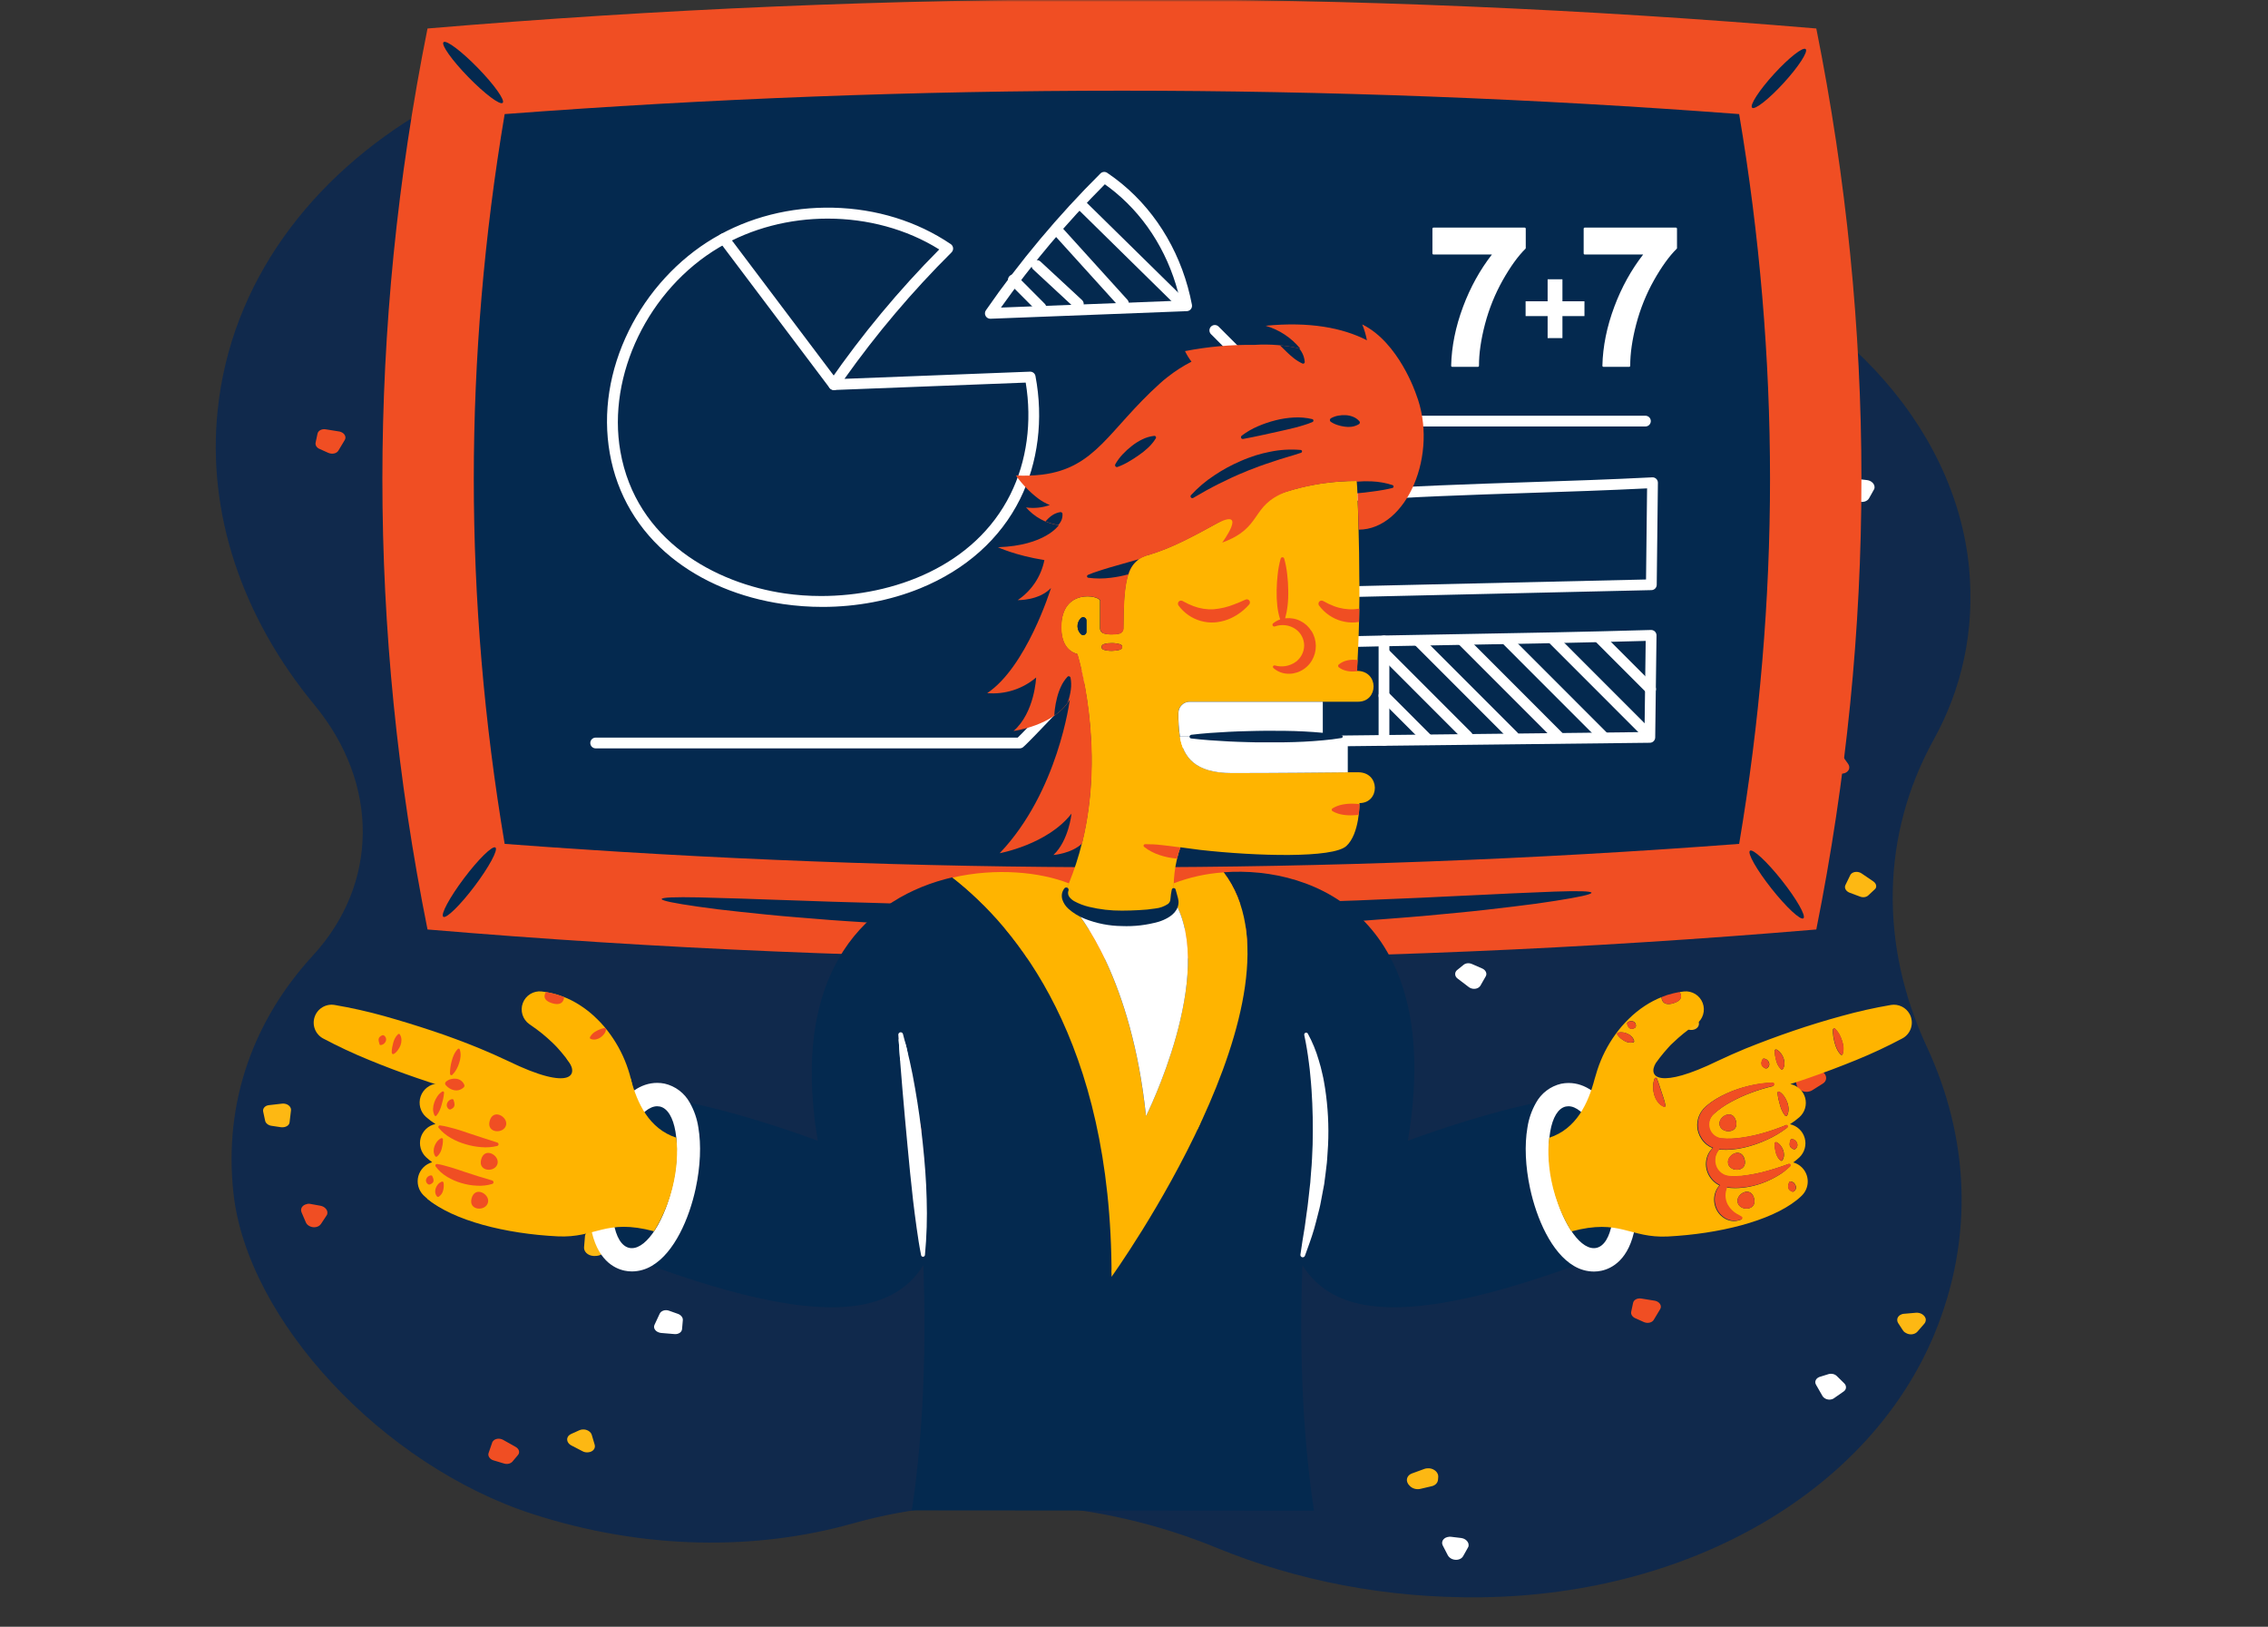 <?xml version="1.0" encoding="UTF-8"?> <svg xmlns="http://www.w3.org/2000/svg" width="608" height="436" viewBox="0 0 608 436" fill="none"><rect x="0" y="0" width="608" height="436" fill="#333333" stroke="none"/><mask id="mask0_658_2203" style="mask-type:alpha" maskUnits="userSpaceOnUse" x="0" y="0" width="608" height="436"><rect width="608" height="436" fill="#D9D9D9"></rect></mask><g mask="url(#mask0_658_2203)"><path d="M84.342 188.982C64.713 165.242 55.507 137.324 58.35 109.981C65.362 41.766 143.703 -3.881 228.647 10.791C260.943 16.33 290.751 30.199 313.468 50.247C326.755 61.845 346.816 66.386 364.463 61.785C389.137 55.425 417.5 55.669 445.915 64.543C491.769 78.872 524.144 113.496 527.862 152.184C529.465 169.076 525.896 184.642 518.399 198.197C504.298 223.66 503.816 253.176 516.536 280.551C527.68 304.486 529.438 331.33 518.55 357.59C501.099 399.482 453.425 427.285 397.402 428.089C371.535 428.456 347.352 423.536 326.124 414.826C295.152 402.088 259.829 399.499 228.571 408.316C202.822 415.543 172.839 415.493 142.808 405.783C102.577 392.769 66.226 353.793 62.573 319.664C59.902 294.938 68.296 273.052 83.858 256.115C101.493 236.955 101.771 210.138 84.342 188.982Z" fill="#10294C"></path><path d="M502.218 236.244L499.013 234.064C498.152 233.5 496.901 233.551 496.256 234.206C496.142 234.307 496.076 234.416 496.004 234.564L494.712 237.219C494.347 237.995 494.864 238.863 495.802 239.241L498.629 240.296C499.427 240.613 500.343 240.473 500.868 239.958L502.544 238.389C503.221 237.857 503.073 236.847 502.218 236.244C502.213 236.283 502.261 236.29 502.218 236.244Z" fill="#FDB813"></path><path d="M77.627 300.792L78.01 297.566C78.088 296.708 77.311 295.919 76.186 295.791C75.992 295.762 75.84 295.779 75.64 295.788L72.047 296.201C71.033 296.326 70.371 297.097 70.547 297.915L71.076 300.367C71.221 301.061 71.936 301.603 72.763 301.727L75.39 302.119C76.569 302.216 77.549 301.651 77.627 300.792Z" fill="#FDB813"></path><path d="M241.507 92.143L245.532 91.834C246.594 91.716 247.305 90.952 247.086 90.089C247.06 89.927 246.98 89.796 246.9 89.666L245.215 86.961C244.736 86.178 243.597 85.81 242.658 86.104L239.889 86.996C239.107 87.235 238.662 87.881 238.807 88.575L239.236 90.696C239.455 91.559 240.456 92.183 241.507 92.143Z" fill="#FDB813"></path><path d="M459.144 179.688L456.195 181.779C455.416 182.335 455.417 183.324 456.164 183.99C456.298 184.089 456.432 184.188 456.567 184.287L459.756 185.911C460.682 186.366 461.805 186.178 462.353 185.508L463.947 183.492C464.38 182.923 464.295 182.159 463.726 181.639L461.934 179.987C461.2 179.244 459.978 179.101 459.144 179.688C459.15 179.65 459.15 179.65 459.144 179.688Z" fill="white"></path><path d="M390.751 262.268L393.788 264.58C394.594 265.176 395.839 265.164 396.527 264.555C396.642 264.453 396.708 264.344 396.822 264.243L398.303 261.656C398.711 260.925 398.303 259.994 397.37 259.578L394.616 258.375C393.823 258.019 392.913 258.121 392.346 258.59L390.534 260.059C389.895 260.676 389.945 261.672 390.751 262.268Z" fill="white"></path><path d="M486.835 371.126L488.57 374.154C489.05 374.938 490.232 375.352 491.183 374.979C491.34 374.924 491.498 374.868 491.612 374.767L494.277 372.91C495.002 372.386 495.092 371.45 494.4 370.753L492.405 368.794C491.842 368.235 490.924 368.058 490.142 368.297L487.742 369.046C486.791 369.418 486.361 370.303 486.835 371.126Z" fill="white"></path><path d="M327.107 335.031L329 338.004C329.48 338.788 330.673 339.124 331.618 338.791C331.775 338.735 331.939 338.641 332.102 338.547L334.681 336.598C335.412 336.035 335.405 335.085 334.707 334.427L332.603 332.53C331.986 332.003 331.067 331.826 330.328 332.111L327.966 332.944C326.966 333.309 326.627 334.247 327.107 335.031Z" fill="white"></path><path d="M176.845 352.09L175.452 355.086C175.082 355.901 175.641 356.815 176.689 357.13C176.877 357.198 177.023 357.22 177.218 357.249L180.853 357.554C181.886 357.63 182.768 357.05 182.841 356.23L183.054 353.809C183.103 353.144 182.606 352.477 181.808 352.159L179.305 351.271C178.312 350.925 177.21 351.314 176.845 352.09Z" fill="white"></path><path d="M429.583 74.644L432.964 76.652C433.83 77.177 435.044 77.042 435.64 76.38C435.761 76.239 435.833 76.092 435.904 75.944L436.91 73.207C437.178 72.416 436.612 71.541 435.662 71.241L432.764 70.333C431.954 70.093 431.081 70.279 430.557 70.794L429.063 72.469C428.472 73.093 428.723 74.08 429.583 74.644Z" fill="#F04E23"></path><path d="M443.328 353.745L445.05 350.877C445.512 350.116 445.104 349.184 444.123 348.761C443.934 348.693 443.745 348.625 443.551 348.596L439.956 348.019C438.935 347.867 437.966 348.355 437.791 349.199L437.286 351.576C437.139 352.226 437.582 352.926 438.326 353.274L440.703 354.341C441.684 354.765 442.866 354.506 443.328 353.745Z" fill="#F04E23"></path><path d="M90.703 120.79L92.424 117.923C92.886 117.161 92.436 116.184 91.449 115.799C91.308 115.739 91.12 115.671 90.925 115.642L87.282 115.058C86.261 114.905 85.292 115.393 85.117 116.237L84.612 118.614C84.459 119.304 84.902 120.003 85.651 120.312L88.028 121.38C89.058 121.81 90.241 121.552 90.703 120.79Z" fill="#F04E23"></path><path d="M138.283 387.82L134.843 385.882C133.922 385.388 132.708 385.523 132.148 386.27C132.034 386.372 131.962 386.519 131.945 386.635L130.982 389.418C130.714 390.209 131.28 391.085 132.278 391.392L135.182 392.261C135.992 392.501 136.871 392.276 137.347 391.754L138.798 390.033C139.449 389.339 139.198 388.352 138.283 387.82Z" fill="#F04E23"></path><path d="M189.68 228.26L190.257 225.063C190.385 224.212 189.613 223.385 188.543 223.225C188.348 223.196 188.202 223.174 188.002 223.184L184.378 223.473C183.37 223.559 182.665 224.285 182.787 225.133L183.169 227.564C183.266 228.251 183.926 228.824 184.796 228.994L187.411 229.464C188.53 229.631 189.504 229.104 189.68 228.26Z" fill="#F04E23"></path><path d="M494.082 202.828L495.439 204.732C496.053 205.615 495.745 206.676 494.68 207.15C494.468 207.237 494.262 207.285 494.007 207.326L490.863 207.727C489.65 207.862 488.454 207.209 488.204 206.222C488.073 205.767 488.191 205.31 488.498 204.921L490.278 202.655C490.898 201.838 492.318 201.655 493.33 202.202C493.654 202.369 493.922 202.567 494.082 202.828Z" fill="#F04E23"></path><path d="M336.224 389.835L335.431 391.813C335.043 392.744 333.783 393.188 332.645 392.821C332.407 392.745 332.224 392.639 331.992 392.525L329.405 390.873C328.404 390.248 328.176 389.107 328.887 388.343C329.237 388 329.721 387.756 330.322 387.727L333.746 387.447C334.954 387.351 336.089 388.074 336.291 389.054C336.305 389.293 336.313 389.571 336.224 389.835Z" fill="#F04E23"></path><path d="M281.899 257.153L284.506 257.345C285.734 257.449 286.7 258.306 286.653 259.288C286.624 259.481 286.595 259.674 286.518 259.861L285.418 262.228C284.987 263.113 283.727 263.557 282.546 263.143C282.028 262.947 281.582 262.604 281.293 262.205L279.737 259.638C279.178 258.724 279.631 257.684 280.734 257.295C281.152 257.16 281.553 257.141 281.899 257.153Z" fill="#F04E23"></path><path d="M144.489 28.473L145.379 30.504C145.781 31.474 145.187 32.453 144.053 32.719C143.847 32.767 143.592 32.808 143.349 32.772L140.129 32.686C138.889 32.659 137.869 31.834 137.819 30.838C137.791 30.359 138.006 29.917 138.399 29.619L140.729 27.673C141.531 26.962 142.965 27.019 143.857 27.706C144.12 27.943 144.334 28.173 144.489 28.473Z" fill="#F04E23"></path><path d="M280.673 70.345L282.026 68.609C282.646 67.792 284.017 67.601 285.078 68.155C285.261 68.262 285.487 68.414 285.616 68.552L287.745 70.611C288.571 71.407 288.452 72.536 287.521 73.109C287.08 73.399 286.516 73.512 285.975 73.471L282.541 73.156C281.313 73.051 280.352 72.156 280.4 71.174C280.397 70.858 280.492 70.555 280.673 70.345Z" fill="#F04E23"></path><path d="M83.262 322.678L85.878 323.148C87.088 323.368 87.94 324.326 87.746 325.286C87.718 325.48 87.64 325.666 87.519 325.806L86.042 328.038C85.465 328.901 84.131 329.176 83.064 328.661C82.552 328.426 82.161 328.051 81.981 327.589L80.837 324.926C80.435 323.956 81.029 322.977 82.212 322.719C82.527 322.608 82.879 322.581 83.262 322.678Z" fill="#F04E23"></path><path d="M497.852 128.356L500.49 128.671C501.712 128.814 502.618 129.741 502.522 130.716C502.494 130.909 502.465 131.102 502.344 131.243L501.056 133.542C500.576 134.42 499.279 134.78 498.103 134.327C497.586 134.131 497.145 133.749 496.911 133.318L495.561 130.704C495.056 129.758 495.607 128.733 496.747 128.428C497.11 128.324 497.463 128.298 497.852 128.356Z" fill="white"></path><path d="M389.03 411.885L391.669 412.201C392.891 412.344 393.797 413.27 393.701 414.245C393.672 414.438 393.643 414.632 393.522 414.772L392.234 417.071C391.754 417.949 390.457 418.309 389.33 417.864C388.812 417.668 388.372 417.285 388.138 416.855L386.788 414.24C386.283 413.294 386.834 412.269 387.974 411.965C388.283 411.892 388.641 411.827 389.03 411.885Z" fill="white"></path><path d="M243.18 280.281L243.36 282.404C243.459 283.408 242.541 284.22 241.302 284.193C241.053 284.196 240.858 284.167 240.615 284.13L237.499 283.348C236.3 283.05 235.606 282.037 235.897 281.091C236.058 280.68 236.359 280.33 236.843 280.086L239.773 278.783C240.79 278.302 242.183 278.629 242.846 279.519C243.066 279.71 243.172 280.003 243.18 280.281Z" fill="white"></path><path d="M114.972 100.168L117.329 99.373C118.432 98.984 119.759 99.419 120.319 100.334C120.442 100.51 120.51 100.718 120.536 100.88L120.993 103.48C121.146 104.453 120.32 105.318 119.063 105.407C118.511 105.443 117.939 105.279 117.432 105.005L114.613 103.239C113.612 102.615 113.385 101.473 114.096 100.709C114.331 100.467 114.657 100.279 114.972 100.168Z" fill="white"></path><path d="M449.12 271.068L451.403 270.104C452.463 269.669 453.85 270.034 454.465 270.917C454.587 271.094 454.661 271.263 454.73 271.471L455.399 273.984C455.649 274.971 454.915 275.89 453.701 276.025C453.143 276.099 452.565 275.973 452.059 275.7L449.113 274.113C448.058 273.52 447.776 272.41 448.395 271.592C448.576 271.382 448.854 271.186 449.12 271.068Z" fill="#FDB813"></path><path d="M510.107 356.525L508.853 354.598C508.294 353.683 508.699 352.636 509.801 352.247C510.013 352.16 510.219 352.112 510.469 352.11L513.643 351.833C514.851 351.736 515.987 352.46 516.237 353.446C516.319 353.894 516.201 354.351 515.894 354.74L513.973 356.945C513.262 357.709 511.897 357.861 510.896 357.237C510.481 357.016 510.267 356.787 510.107 356.525Z" fill="#FDB813"></path><path d="M291.52 343.201L290.527 341.193C290.071 340.255 290.622 339.23 291.762 338.925C291.968 338.877 292.223 338.836 292.472 338.834L295.703 338.842C296.942 338.869 297.969 339.655 298.068 340.659C298.095 341.138 297.929 341.587 297.536 341.885L295.298 343.884C294.495 344.595 293.098 344.623 292.158 343.929C291.889 343.731 291.68 343.462 291.52 343.201Z" fill="#FDB813"></path><path d="M153.076 384.337L155.316 383.327C156.381 382.853 157.726 383.173 158.389 384.063C158.512 384.239 158.586 384.409 158.654 384.617L159.415 387.183C159.714 388.177 158.98 389.095 157.766 389.231C157.207 389.305 156.624 389.218 156.166 388.952L153.166 387.396C152.105 386.842 151.72 385.756 152.345 384.9C152.526 384.69 152.755 384.487 153.076 384.337Z" fill="#FDB813"></path><path d="M198.185 202.632L196.043 201.323C195.042 200.699 194.766 199.55 195.477 198.786C195.598 198.646 195.767 198.513 195.979 198.426L198.574 197.034C199.548 196.507 200.959 196.718 201.676 197.576C202.013 197.983 202.193 198.445 202.123 198.909L201.713 201.656C201.568 202.623 200.425 203.283 199.215 203.063C198.831 202.966 198.454 202.83 198.185 202.632Z" fill="#FDB813"></path><path d="M388.445 100.653L385.789 100.454C384.562 100.35 383.595 99.493 383.643 98.511C383.672 98.318 383.7 98.124 383.772 97.977L384.872 95.61C385.303 94.725 386.563 94.28 387.744 94.694C388.262 94.89 388.708 95.234 388.991 95.671L390.498 98.231C391.058 99.145 390.604 100.185 389.453 100.566C389.192 100.646 388.84 100.673 388.445 100.653Z" fill="#FDB813"></path><path d="M178.603 51.452L177.859 53.437C177.52 54.375 176.254 54.859 175.067 54.483C174.829 54.408 174.64 54.341 174.415 54.188L171.772 52.567C170.771 51.943 170.49 50.833 171.206 50.03C171.507 49.679 172.04 49.443 172.598 49.368L175.985 49.004C177.199 48.869 178.389 49.561 178.639 50.547C178.69 50.872 178.692 51.188 178.603 51.452Z" fill="#FDB813"></path><path d="M475.648 239.315L475.532 236.766C475.507 235.931 474.87 235.203 473.877 234.857L472.982 234.526C471.66 234.051 470.2 234.505 469.649 235.531C469.499 235.864 469.442 236.251 469.536 236.621L470.184 239.606C470.411 240.747 471.735 241.538 473.143 241.432C473.344 241.423 473.55 241.374 473.756 241.326L474.12 241.222C475.065 240.889 475.673 240.149 475.648 239.315Z" fill="white"></path><path d="M121.173 178.15L123.231 176.361C123.913 175.79 124.046 174.901 123.609 174.163L123.221 173.432C122.63 172.395 121.071 171.845 119.81 172.29C119.392 172.425 119.011 172.645 118.765 172.964L116.717 175.348C115.935 176.259 116.291 177.539 117.432 178.224C117.615 178.33 117.803 178.398 117.992 178.466L118.37 178.601C119.363 178.947 120.485 178.759 121.173 178.15Z" fill="white"></path><path d="M255.222 108.866L258.356 108.86C259.401 108.857 260.272 108.355 260.582 107.61L260.935 106.911C261.389 105.871 260.675 104.657 259.348 104.222C258.922 104.079 258.435 104.006 257.98 104.057L254.338 104.462C252.973 104.614 252.07 105.665 252.351 106.775C252.377 106.937 252.451 107.107 252.531 107.237L252.734 107.545C253.159 108.36 254.129 108.861 255.222 108.866Z" fill="white"></path><path d="M485.271 286.756L482.602 287.979C481.748 288.365 481.28 289.166 481.457 289.983L481.639 290.762C481.866 291.903 483.184 292.733 484.544 292.62C484.999 292.569 485.466 292.441 485.798 292.214L488.652 290.425C489.746 289.758 489.84 288.467 488.934 287.54C488.805 287.403 488.622 287.296 488.488 287.197L488.122 286.984C487.31 286.427 486.179 286.338 485.271 286.756Z" fill="#F04E23"></path><path d="M368.932 102.761L367.649 105.021C367.242 105.752 367.406 106.646 368.109 107.266L368.764 107.878C369.724 108.773 371.347 108.897 372.399 108.184C372.731 107.956 372.978 107.637 373.133 107.265L374.15 104.45C374.561 103.365 373.739 102.213 372.405 101.816C372.217 101.748 372.022 101.719 371.779 101.683L371.335 101.656C370.351 101.588 369.394 101.999 368.932 102.761Z" fill="#F04E23"></path><path d="M247.087 303.372L249.065 305.448C249.708 306.137 250.755 306.452 251.72 306.319L252.636 306.179C254.013 305.95 254.819 304.884 254.44 303.759C254.346 303.389 254.095 303.074 253.74 302.784L251.038 300.561C250.024 299.697 248.389 299.651 247.435 300.378C247.272 300.472 247.151 300.613 247.031 300.753L246.839 301.041C246.334 301.756 246.444 302.683 247.087 303.372Z" fill="#F04E23"></path><path d="M170.999 164.909L170.191 167.32C169.923 168.111 170.294 168.957 171.106 169.514L171.876 170.024C173.005 170.786 174.608 170.709 175.482 169.851C175.772 169.578 175.97 169.252 176.028 168.865L176.467 165.924C176.635 164.802 175.649 163.745 174.238 163.534C174.043 163.505 173.849 163.476 173.6 163.478L173.199 163.497C172.143 163.577 171.266 164.118 170.999 164.909Z" fill="#F04E23"></path><path d="M482.202 144.214L484.404 146.126C485.107 146.745 486.214 146.989 487.142 146.772L488.07 146.555C489.41 146.241 490.033 145.068 489.55 143.968C489.402 143.629 489.102 143.307 488.742 143.056L485.811 141.035C484.681 140.273 483.078 140.35 482.204 141.208C482.084 141.349 481.969 141.45 481.897 141.598L481.754 141.893C481.298 142.616 481.456 143.549 482.202 144.214Z" fill="#FDB813"></path><path d="M324.438 304.963L327.49 304.509C328.455 304.376 329.246 303.743 329.41 302.976L329.574 302.21C329.791 301.095 328.859 300.006 327.46 299.718C326.973 299.646 326.524 299.657 326.063 299.747L322.595 300.653C321.298 301.012 320.632 302.139 321.163 303.247C321.237 303.416 321.317 303.547 321.446 303.685L321.703 303.961C322.334 304.727 323.419 305.127 324.438 304.963Z" fill="#FDB813"></path><path d="M108.302 82.916L110.503 84.827C111.206 85.447 112.313 85.691 113.241 85.474L114.169 85.257C115.509 84.943 116.18 83.777 115.65 82.669C115.501 82.331 115.207 81.97 114.847 81.719L111.91 79.737C110.781 78.975 109.177 79.052 108.303 79.91C108.183 80.05 108.068 80.152 107.991 80.338L107.798 80.626C107.342 81.349 107.555 82.251 108.302 82.916Z" fill="#FDB813"></path><path d="M380.806 399.028L383.795 398.328C384.772 398.117 385.423 397.424 385.495 396.604L385.562 395.823C385.633 394.686 384.544 393.653 383.17 393.527C382.726 393.5 382.223 393.544 381.853 393.686L378.54 394.892C377.28 395.336 376.797 396.57 377.436 397.615C377.511 397.784 377.639 397.922 377.768 398.06L378.025 398.335C378.722 398.993 379.824 399.277 380.806 399.028Z" fill="#FDB813"></path><path d="M162.081 335.05L162.695 332.61C162.913 331.812 162.488 330.997 161.622 330.472L160.847 330C159.711 329.277 158.097 329.431 157.265 330.335C157.025 330.616 156.821 330.981 156.817 331.336L156.572 334.306C156.502 335.443 157.542 336.468 158.965 336.602C159.159 336.631 159.36 336.621 159.56 336.612L159.961 336.593C161.072 336.482 161.857 335.887 162.081 335.05Z" fill="#FDB813"></path><path d="M486.909 249.113C362.809 259.577 238.708 259.577 114.608 249.113C98.475 168.62 98.475 88.128 114.608 7.635C238.708 -2.829 362.809 -2.829 486.909 7.635C503.042 88.128 503.042 168.62 486.909 249.113Z" fill="#F04E23"></path><path d="M300.758 232.441C245.882 232.441 190.31 230.333 135.29 226.169C129.793 193.607 127.013 160.794 127.013 128.374C127.013 95.954 129.793 63.141 135.29 30.578C190.31 26.415 245.881 24.307 300.758 24.307C355.636 24.307 411.207 26.415 466.227 30.578C471.724 63.141 474.504 95.954 474.504 128.374C474.504 160.793 471.724 193.607 466.227 226.169C411.207 230.333 355.635 232.441 300.758 232.441Z" fill="#04294F"></path><path d="M134.762 27.568C135.461 26.886 132.476 22.692 128.095 18.201C123.714 13.71 119.595 10.622 118.897 11.305C118.198 11.988 121.183 16.182 125.564 20.673C129.945 25.164 134.063 28.251 134.762 27.568Z" fill="#04294F"></path><path d="M478.19 22.208C482.155 17.869 484.785 13.818 484.064 13.158C483.343 12.499 479.545 15.481 475.58 19.82C471.615 24.159 468.985 28.21 469.706 28.87C470.427 29.529 474.226 26.547 478.19 22.208Z" fill="#04294F"></path><path d="M127.237 237.49C131.099 232.365 133.597 227.733 132.817 227.145C132.037 226.557 128.275 230.234 124.413 235.359C120.552 240.484 118.054 245.116 118.834 245.704C119.613 246.292 123.376 242.615 127.237 237.49Z" fill="#04294F"></path><path d="M483.459 246.118C484.225 245.512 481.636 240.966 477.677 235.965C473.719 230.964 469.889 227.402 469.123 228.009C468.358 228.616 470.946 233.161 474.905 238.162C478.863 243.163 482.693 246.725 483.459 246.118Z" fill="#04294F"></path><path d="M426.638 239.267C426.683 239.705 423.247 240.452 416.989 241.429C415.425 241.673 413.684 241.931 411.777 242.203C409.869 242.465 407.793 242.716 405.562 242.989C401.099 243.521 396.016 244.142 390.383 244.661C387.566 244.927 384.615 245.206 381.54 245.497C380.003 245.648 378.432 245.759 376.832 245.888C375.232 246.013 373.602 246.139 371.943 246.268C370.284 246.394 368.597 246.522 366.883 246.653C366.025 246.715 365.161 246.779 364.29 246.843C363.419 246.897 362.541 246.951 361.656 247.006C358.118 247.219 354.476 247.437 350.741 247.662C335.796 248.445 319.346 249.002 302.072 249.137C284.797 249.236 268.341 248.901 253.387 248.32C249.649 248.146 246.005 247.976 242.464 247.812C241.579 247.769 240.7 247.726 239.828 247.684C238.957 247.632 238.092 247.58 237.233 247.529C235.517 247.422 233.829 247.316 232.168 247.213C230.508 247.106 228.876 247.002 227.275 246.899C225.673 246.791 224.101 246.702 222.561 246.572C219.483 246.322 216.528 246.083 213.708 245.855C208.069 245.412 202.978 244.861 198.508 244.389C196.274 244.146 194.195 243.923 192.283 243.687C190.373 243.441 188.629 243.206 187.061 242.983C180.79 242.091 177.345 241.39 177.383 240.952C177.422 240.514 180.939 240.379 187.258 240.511C188.838 240.544 190.593 240.593 192.513 240.659C194.433 240.713 196.519 240.773 198.761 240.836C203.242 240.969 208.338 241.205 213.976 241.358C216.793 241.455 219.745 241.557 222.821 241.663C224.358 241.727 225.928 241.754 227.526 241.801C229.124 241.845 230.752 241.89 232.409 241.936C234.065 241.985 235.75 242.035 237.461 242.085C238.317 242.111 239.179 242.136 240.048 242.162C240.918 242.179 241.793 242.197 242.676 242.214C246.205 242.291 249.837 242.371 253.561 242.452C268.459 242.709 284.837 242.865 302.029 242.767C319.221 242.632 335.595 242.256 350.489 241.797C354.212 241.666 357.842 241.537 361.369 241.412C362.251 241.382 363.127 241.353 363.996 241.324C364.865 241.287 365.727 241.25 366.582 241.213C368.292 241.139 369.976 241.066 371.631 240.995C373.287 240.927 374.914 240.86 376.512 240.794C378.11 240.725 379.679 240.678 381.215 240.592C384.289 240.445 387.239 240.303 390.055 240.168C395.69 239.938 400.782 239.634 405.262 239.441C407.502 239.347 409.588 239.259 411.507 239.179C413.425 239.088 415.18 239.014 416.759 238.96C423.076 238.743 426.594 238.83 426.638 239.267Z" fill="#04294F"></path><path d="M220.476 162.659C216.969 162.659 213.451 162.409 209.969 161.903C198.413 160.222 188.046 155.889 179.989 149.374C171.121 142.202 165.407 132.552 163.465 121.466C161.564 110.613 163.34 99.24 168.601 88.574C173.672 78.294 181.728 69.512 191.286 63.847C200.764 58.228 211.862 55.402 223.375 55.668C234.943 55.937 245.836 59.31 254.876 65.424C255.233 65.665 255.463 66.054 255.504 66.484C255.544 66.913 255.39 67.338 255.084 67.642C244.584 78.074 234.939 89.464 226.384 101.532L276.111 99.61C276.829 99.584 277.45 100.081 277.583 100.782C279.771 112.31 278.3 124.029 273.443 133.782C268.141 144.43 258.893 152.692 246.699 157.674C238.65 160.963 229.606 162.659 220.476 162.659ZM221.884 58.591C211.698 58.591 201.479 61.157 192.755 66.329C173.845 77.538 162.721 100.518 166.305 120.968C170.502 144.928 191.826 156.349 210.384 159.048C213.506 159.502 216.778 159.738 220.117 159.739C239.481 159.74 261.245 151.812 270.863 132.496C275.27 123.647 276.714 113.054 274.968 102.541L223.591 104.526C223.039 104.54 222.535 104.258 222.272 103.779C222.009 103.3 222.04 102.713 222.351 102.264C231.074 89.658 240.973 77.754 251.791 66.857C243.005 61.361 232.463 58.591 221.884 58.591Z" fill="white"></path><path d="M265.484 85.429C264.959 85.429 264.474 85.143 264.22 84.68C263.957 84.201 263.988 83.615 264.299 83.165C273.36 70.071 283.69 57.734 295.001 46.497C295.49 46.012 296.253 45.94 296.824 46.325C298.18 47.242 299.513 48.238 300.786 49.285C310.42 57.224 317.077 68.73 319.531 81.684C319.609 82.097 319.504 82.523 319.243 82.851C318.981 83.18 318.59 83.378 318.171 83.394L265.54 85.428C265.521 85.428 265.502 85.429 265.484 85.429ZM296.184 49.391C286.012 59.591 276.656 70.691 268.332 82.433L316.362 80.577C313.8 68.958 307.66 58.687 298.953 51.512C298.057 50.775 297.129 50.064 296.184 49.391Z" fill="white"></path><path d="M350.05 114.391C349.675 114.391 349.306 114.244 349.03 113.968L324.644 89.567C324.081 89.004 324.081 88.091 324.644 87.528C325.207 86.965 326.119 86.965 326.682 87.528L350.56 111.419H441.103C441.899 111.419 442.545 112.065 442.545 112.861C442.545 113.658 441.899 114.303 441.103 114.303H350.543C350.382 114.362 350.215 114.391 350.05 114.391Z" fill="white"></path><path d="M279.055 83.876C278.685 83.876 278.315 83.734 278.033 83.451L270.633 76.021C270.071 75.457 270.073 74.543 270.637 73.981C271.201 73.419 272.113 73.42 272.675 73.985L280.076 81.416C280.638 81.98 280.636 82.893 280.072 83.455C279.791 83.736 279.423 83.876 279.055 83.876Z" fill="white"></path><path d="M289.078 82.909C288.727 82.909 288.376 82.782 288.099 82.525L276.98 72.221C276.396 71.68 276.361 70.767 276.902 70.183C277.443 69.599 278.355 69.564 278.939 70.105L290.058 80.409C290.642 80.95 290.677 81.863 290.136 82.447C289.852 82.754 289.465 82.909 289.078 82.909Z" fill="white"></path><path d="M301.166 82.751C300.773 82.751 300.381 82.591 300.097 82.276L282.689 63.047C282.154 62.457 282.199 61.545 282.789 61.01C283.379 60.475 284.291 60.52 284.826 61.111L302.234 80.34C302.768 80.93 302.723 81.842 302.133 82.377C301.857 82.627 301.511 82.751 301.166 82.751Z" fill="white"></path><path d="M315.95 81.993C315.585 81.993 315.22 81.855 314.94 81.579L288.552 55.647C287.984 55.089 287.975 54.176 288.533 53.607C289.091 53.039 290.004 53.031 290.572 53.589L316.96 79.521C317.528 80.079 317.536 80.993 316.978 81.561C316.696 81.848 316.323 81.993 315.95 81.993Z" fill="white"></path><path d="M309.806 200.575C309.018 200.575 308.375 199.94 308.365 199.15C308.365 199.092 308.367 199.034 308.373 198.978C308.409 198.075 308.449 188.438 308.467 184.287C308.472 182.931 308.477 181.946 308.479 181.633C308.483 181.012 308.478 180.434 308.474 179.896C308.453 177.394 308.438 175.587 309.388 174.184C310.622 172.363 313.032 172.017 315.453 171.915C340.479 170.855 365.962 170.404 390.605 169.967C407.651 169.665 425.277 169.353 442.59 168.842C442.979 168.831 443.363 168.98 443.643 169.256C443.923 169.531 444.079 169.91 444.074 170.303L443.723 197.647C443.713 198.43 443.081 199.062 442.298 199.071L309.823 200.575C309.818 200.575 309.812 200.575 309.806 200.575ZM308.471 198.591C308.425 198.7 308.395 198.813 308.38 198.926C308.397 198.809 308.428 198.697 308.471 198.591ZM309.789 197.69C309.496 197.694 309.238 197.781 309.025 197.921C309.245 197.778 309.507 197.694 309.789 197.69ZM441.172 171.77C424.326 172.256 407.218 172.558 390.656 172.852C366.03 173.288 340.566 173.739 315.574 174.797C312.696 174.919 312.027 175.43 311.774 175.804C311.328 176.462 311.341 177.967 311.356 179.873C311.361 180.424 311.366 181.016 311.362 181.653C311.359 181.964 311.355 182.948 311.349 184.3C311.339 186.776 311.324 190.486 311.306 193.578C311.297 195.126 311.287 196.519 311.277 197.524C311.277 197.575 311.276 197.625 311.276 197.674L440.858 196.203L441.172 171.77Z" fill="white"></path><path d="M358.178 160.102C357.398 160.102 356.757 159.479 356.738 158.695C356.737 158.642 356.738 158.591 356.742 158.54C356.768 157.745 356.826 147.996 356.851 143.801C356.859 142.452 356.865 141.47 356.868 141.159C356.872 140.536 356.871 139.955 356.87 139.414C356.865 136.909 356.862 135.253 357.431 133.944C358.307 131.927 360.227 131.539 361.802 131.426C377.785 130.283 394.05 129.748 409.778 129.229C420.65 128.871 431.892 128.501 442.931 127.934C443.33 127.913 443.716 128.058 444.003 128.334C444.291 128.61 444.451 128.992 444.446 129.391L444.133 156.735C444.123 157.512 443.501 158.143 442.724 158.161L358.212 160.102C358.201 160.102 358.19 160.102 358.178 160.102ZM356.782 158.304C356.765 158.368 356.753 158.433 356.746 158.498C356.754 158.432 356.766 158.367 356.782 158.304ZM358.143 157.218C357.941 157.223 357.756 157.268 357.591 157.343C357.76 157.267 357.946 157.223 358.143 157.218ZM441.545 130.892C430.975 131.418 420.255 131.771 409.873 132.113C394.171 132.63 377.935 133.164 362.007 134.304C360.367 134.421 360.191 134.826 360.074 135.094C359.746 135.85 359.749 137.421 359.753 139.409C359.754 139.957 359.755 140.547 359.75 141.181C359.748 141.492 359.742 142.471 359.734 143.819C359.719 146.293 359.697 150.006 359.676 153.1C359.665 154.649 359.654 156.042 359.645 157.049C359.644 157.095 359.644 157.139 359.643 157.184L441.265 155.309L441.545 130.892Z" fill="white"></path><path d="M273.357 200.573H159.685C158.889 200.573 158.244 199.927 158.244 199.131C158.244 198.334 158.889 197.689 159.685 197.689H272.822C275.027 195.598 286.512 183.458 294.134 175.336C294.679 174.755 295.592 174.726 296.172 175.271C296.752 175.817 296.781 176.729 296.236 177.31C275.185 199.74 274.352 200.222 274.078 200.38C273.859 200.507 273.61 200.573 273.357 200.573Z" fill="white"></path><path d="M371.014 199.878C370.218 199.878 369.573 199.233 369.573 198.436V171.767C369.573 170.97 370.218 170.324 371.014 170.324C371.811 170.324 372.456 170.97 372.456 171.767V198.436C372.456 199.233 371.811 199.878 371.014 199.878Z" fill="white"></path><path d="M382.808 199.693C382.439 199.693 382.07 199.552 381.789 199.27L369.995 187.47C369.432 186.907 369.432 185.993 369.995 185.43C370.558 184.867 371.471 184.867 372.034 185.43L383.827 197.231C384.39 197.794 384.39 198.707 383.827 199.27C383.546 199.552 383.177 199.693 382.808 199.693Z" fill="white"></path><path d="M393.414 198.784C393.045 198.784 392.676 198.643 392.395 198.362L370.359 176.314C369.797 175.75 369.797 174.837 370.359 174.274C370.922 173.711 371.835 173.711 372.398 174.274L394.433 196.322C394.996 196.885 394.996 197.798 394.433 198.362C394.152 198.643 393.783 198.784 393.414 198.784Z" fill="white"></path><path d="M405.769 198.783C405.4 198.783 405.031 198.642 404.75 198.361L379.214 172.81C378.651 172.246 378.651 171.333 379.214 170.77C379.777 170.207 380.689 170.207 381.252 170.77L406.788 196.321C407.351 196.884 407.351 197.797 406.788 198.361C406.507 198.642 406.138 198.783 405.769 198.783Z" fill="white"></path><path d="M417.713 198.783C417.344 198.783 416.975 198.642 416.693 198.361L391.157 172.81C390.595 172.246 390.595 171.333 391.157 170.77C391.72 170.207 392.633 170.207 393.196 170.77L418.732 196.321C419.295 196.884 419.295 197.797 418.732 198.361C418.451 198.642 418.082 198.783 417.713 198.783Z" fill="white"></path><path d="M429.709 198.783C429.34 198.783 428.971 198.642 428.69 198.361L403.154 172.81C402.591 172.246 402.591 171.333 403.154 170.77C403.717 170.207 404.629 170.207 405.192 170.77L430.728 196.321C431.291 196.884 431.291 197.797 430.728 198.361C430.447 198.642 430.078 198.783 429.709 198.783Z" fill="white"></path><path d="M441.87 198.306C441.501 198.306 441.132 198.165 440.851 197.884L414.939 171.956C414.376 171.393 414.376 170.48 414.939 169.916C415.502 169.353 416.415 169.354 416.977 169.916L442.89 195.844C443.452 196.407 443.452 197.32 442.89 197.884C442.608 198.165 442.239 198.306 441.87 198.306Z" fill="white"></path><path d="M442.488 186.15C442.119 186.15 441.75 186.009 441.469 185.727L427.706 171.956C427.143 171.393 427.143 170.48 427.706 169.916C428.269 169.353 429.182 169.354 429.744 169.916L443.507 183.687C444.07 184.251 444.07 185.164 443.507 185.727C443.226 186.009 442.857 186.15 442.488 186.15Z" fill="white"></path><path d="M223.534 104.53C223.097 104.53 222.665 104.332 222.382 103.956L192.893 64.819C192.414 64.183 192.541 63.278 193.176 62.798C193.812 62.319 194.716 62.446 195.195 63.082L224.685 102.22C225.164 102.856 225.037 103.76 224.401 104.24C224.141 104.436 223.837 104.53 223.534 104.53Z" fill="white"></path><path d="M410.164 318.46C408.919 312.637 408.671 306.869 409.457 302.185C409.806 299.851 410.583 297.601 411.748 295.548C394.626 299.164 377.42 305.745 377.42 305.745C387.321 246.547 352.709 231.963 328.035 233.781C352.681 266.121 297.971 342.165 297.971 342.165C298.021 278.898 272.257 248.358 255.357 235.133C233.193 240.214 211.446 259.192 219.225 305.745C219.225 305.745 202.019 299.164 184.898 295.548C186.062 297.601 186.839 299.851 187.189 302.185C187.995 306.841 187.748 312.608 186.482 318.46C184.735 326.569 180.758 335.746 174.7 339.277C220.089 355.701 239.119 352.396 247.542 339.086C248.249 359.43 247.79 382.547 244.445 404.801L352.245 404.886C348.886 382.612 348.405 359.465 349.134 339.079C357.528 352.396 376.552 355.701 421.977 339.277C415.892 335.746 411.91 326.569 410.164 318.46ZM247.957 336.394C247.942 336.531 247.873 336.657 247.766 336.744C247.659 336.83 247.522 336.871 247.384 336.857C247.276 336.847 247.173 336.803 247.091 336.73C247.01 336.657 246.954 336.559 246.932 336.452C246.677 335.221 246.469 333.99 246.267 332.766L245.723 329.079C245.362 326.617 245.072 324.126 244.768 321.706C244.211 316.791 243.711 311.873 243.269 306.954C242.816 302.001 242.356 297.119 241.939 292.186C241.521 287.254 241.118 282.315 240.822 277.362C240.812 277.194 240.869 277.029 240.98 276.903C241.091 276.777 241.248 276.701 241.416 276.69C241.56 276.681 241.702 276.723 241.819 276.807C241.936 276.891 242.021 277.013 242.059 277.153C243.398 281.964 244.486 286.841 245.32 291.764C246.173 296.67 246.861 301.602 247.384 306.56C247.908 311.514 248.304 316.467 248.417 321.463C248.581 326.446 248.427 331.434 247.957 336.397V336.394ZM356.034 306.909L355.786 310.723L355.708 311.671L355.595 312.619L355.369 314.516L355.121 316.405L355.001 317.353L354.824 318.287L354.117 322.031C353.905 323.283 353.573 324.507 353.254 325.739C352.936 326.97 352.632 328.194 352.286 329.411C351.939 330.628 351.522 331.823 351.111 333.019C350.701 334.215 350.284 335.411 349.839 336.558C349.785 336.703 349.68 336.823 349.542 336.896C349.405 336.968 349.246 336.987 349.096 336.95C348.945 336.912 348.814 336.82 348.727 336.691C348.641 336.563 348.604 336.407 348.625 336.253C348.95 333.755 349.396 331.3 349.785 328.859C349.933 327.62 350.117 326.396 350.287 325.165C350.456 323.934 350.648 322.717 350.761 321.486L351.171 317.799L351.277 316.886L351.341 315.961L351.482 314.121C351.723 311.666 351.793 309.211 351.899 306.755C352.015 301.852 351.942 296.948 351.602 292.061C351.496 290.836 351.44 289.605 351.291 288.388C351.228 287.78 351.164 287.173 351.114 286.555L350.883 284.73C350.579 282.289 350.175 279.833 349.659 277.435V277.4C349.631 277.278 349.647 277.15 349.706 277.04C349.764 276.93 349.86 276.844 349.976 276.799C350.093 276.755 350.222 276.753 350.339 276.796C350.456 276.839 350.554 276.922 350.614 277.032C351.848 279.289 352.83 281.675 353.542 284.148C353.725 284.763 353.909 285.379 354.072 285.994C354.235 286.61 354.376 287.24 354.518 287.862C354.836 289.108 355.02 290.367 355.225 291.627C356.004 296.682 356.277 301.802 356.038 306.911L356.034 306.909Z" fill="#04294F"></path><path d="M297.986 342.194C297.986 342.194 352.696 266.149 328.049 233.811C323.46 234.108 318.942 235.095 314.648 236.741C314.593 238.157 314.635 239.576 314.775 240.987C314.792 241.13 314.792 241.275 314.775 241.418C326.246 261.323 307.208 299.13 307.208 299.13C303.375 262.455 289.881 245.529 286.642 241.949C286.376 241.745 286.138 241.507 285.935 241.241C285.641 240.841 285.475 240.361 285.459 239.865C285.442 239.369 285.576 238.879 285.843 238.46C286.098 237.895 286.331 237.336 286.55 236.762C278.891 233.719 267.052 232.517 255.326 235.212C272.272 248.386 298.036 278.933 297.986 342.194Z" fill="#FFB400"></path><path d="M314.788 241.43C314.661 245.095 307.546 245.074 300.425 245.074C294.562 245.074 288.996 243.949 286.656 241.961C289.894 245.541 303.388 262.481 307.221 299.142C307.221 299.113 326.259 261.306 314.788 241.43Z" fill="white"></path><path d="M169.394 334.521C173.474 334.521 178.283 327.058 180.412 317.15C182.661 306.685 181.069 297.472 176.876 296.559C176.643 296.513 176.406 296.489 176.168 296.488C172.088 296.488 167.286 303.961 165.157 313.867C162.908 324.332 164.5 333.545 168.693 334.451C168.923 334.5 169.158 334.524 169.394 334.521Z" fill="#04294F"></path><path d="M186.508 318.458C187.76 312.634 188.007 306.867 187.215 302.183C186.865 299.849 186.089 297.599 184.924 295.546C184.224 294.266 183.262 293.149 182.1 292.267C180.939 291.386 179.604 290.759 178.184 290.43C177.528 290.294 176.86 290.225 176.19 290.225C167.102 290.225 161.289 302.254 159.082 312.528C157.83 318.351 157.583 324.119 158.375 328.803C159.903 337.662 164.69 339.969 167.406 340.547C168.059 340.688 168.725 340.76 169.393 340.76C171.272 340.749 173.113 340.236 174.726 339.273C180.786 335.744 184.775 326.567 186.508 318.458ZM165.163 313.866C167.284 303.959 172.093 296.487 176.174 296.487C176.411 296.488 176.648 296.511 176.881 296.558C181.089 297.471 182.68 306.682 180.417 317.149C178.295 327.055 173.478 334.52 169.399 334.52C169.161 334.523 168.924 334.5 168.691 334.45C164.505 333.544 162.913 324.331 165.164 313.866H165.163Z" fill="white"></path><path d="M420.497 296.49C420.259 296.491 420.022 296.514 419.789 296.561C415.546 297.474 413.99 306.685 416.253 317.152C418.375 327.058 423.192 334.523 427.272 334.523C427.51 334.527 427.747 334.503 427.979 334.453C432.223 333.547 433.785 324.334 431.515 313.869C429.386 303.961 424.577 296.49 420.497 296.49Z" fill="#04294F"></path><path d="M437.61 312.557C435.396 302.283 429.591 290.254 420.495 290.254C419.825 290.255 419.157 290.324 418.5 290.459C417.08 290.789 415.746 291.415 414.584 292.297C413.423 293.178 412.461 294.296 411.761 295.575C410.596 297.628 409.819 299.878 409.469 302.213C408.67 306.869 408.918 312.635 410.176 318.487C411.923 326.596 415.905 335.774 421.966 339.304C423.577 340.266 425.415 340.779 427.291 340.791C427.962 340.791 428.63 340.719 429.286 340.578C432.003 340 436.789 337.691 438.317 328.834C439.102 324.148 438.862 318.381 437.61 312.557ZM427.954 334.451C427.722 334.501 427.485 334.525 427.247 334.521C423.167 334.521 418.365 327.058 416.229 317.15C413.987 306.685 415.571 297.472 419.765 296.559C419.998 296.512 420.235 296.489 420.472 296.488C424.553 296.488 429.362 303.96 431.491 313.867C433.763 324.332 432.172 333.545 427.957 334.451H427.954Z" fill="white"></path><path d="M354.506 287.864C354.364 287.241 354.216 286.619 354.061 285.996C353.898 285.38 353.714 284.765 353.53 284.149C352.818 281.676 351.837 279.289 350.603 277.03C350.543 276.921 350.445 276.836 350.327 276.793C350.21 276.75 350.081 276.751 349.964 276.796C349.848 276.841 349.751 276.927 349.693 277.038C349.635 277.148 349.618 277.277 349.648 277.398V277.434C350.164 279.833 350.567 282.288 350.871 284.729L351.102 286.555C351.152 287.17 351.218 287.779 351.279 288.387C351.428 289.602 351.484 290.836 351.59 292.06C351.93 296.95 352 301.853 351.888 306.755C351.781 309.21 351.711 311.665 351.47 314.12L351.328 315.96L351.265 316.886L351.159 317.799L350.748 321.486C350.636 322.717 350.452 323.941 350.275 325.165C350.098 326.389 349.921 327.62 349.773 328.858C349.384 331.307 348.938 333.755 348.613 336.253C348.591 336.407 348.626 336.565 348.713 336.694C348.8 336.824 348.932 336.916 349.083 336.954C349.234 336.992 349.394 336.972 349.531 336.899C349.669 336.826 349.774 336.704 349.827 336.557C350.273 335.382 350.691 334.185 351.099 333.019C351.508 331.853 351.92 330.628 352.273 329.41C352.626 328.193 352.924 326.962 353.242 325.738C353.56 324.514 353.893 323.283 354.105 322.03L354.812 318.287L354.989 317.353L355.109 316.405L355.357 314.516L355.583 312.619L355.699 311.671L355.777 310.723L356.024 306.909C356.265 301.8 355.994 296.68 355.217 291.625C355.001 290.369 354.817 289.109 354.506 287.864Z" fill="white"></path><path d="M247.385 306.53C246.871 301.577 246.183 296.645 245.32 291.734C244.486 286.81 243.398 281.933 242.06 277.122C242.021 276.983 241.937 276.861 241.82 276.777C241.702 276.692 241.56 276.651 241.416 276.659C241.248 276.67 241.092 276.747 240.981 276.873C240.869 276.999 240.812 277.164 240.822 277.331C241.119 282.285 241.529 287.238 241.939 292.156C242.349 297.073 242.816 302.006 243.269 306.923C243.722 311.841 244.209 316.758 244.768 321.676C245.073 324.131 245.362 326.586 245.723 329.049L246.268 332.735C246.472 333.96 246.678 335.191 246.932 336.422C246.954 336.529 247.01 336.626 247.092 336.699C247.173 336.772 247.276 336.817 247.385 336.827C247.522 336.841 247.659 336.8 247.766 336.713C247.874 336.626 247.942 336.501 247.958 336.364C248.429 331.39 248.582 326.391 248.418 321.398C248.304 316.437 247.908 311.483 247.385 306.53Z" fill="white"></path><path d="M364.096 206.977H361.309C355.546 207.026 342.533 207.175 330.192 207.175C320.291 207.175 317.229 202.83 316.288 197.398C315.975 195.307 315.838 193.193 315.878 191.079C315.878 190.281 316.195 189.516 316.759 188.951C317.322 188.387 318.087 188.07 318.885 188.07H364.089C369.577 188.07 369.747 179.797 363.75 179.797C363.892 177.823 364.004 175.771 364.089 173.669C364.584 162.489 364.4 154.96 364.4 154.96C364.4 150.255 364.308 145.762 364.203 141.927C364.019 134.207 363.75 128.893 363.75 128.893C337.908 128.893 325.561 143.271 308.29 148.585C307.859 148.72 307.442 148.847 307.003 148.968C302.109 150.736 301.183 155.541 301.133 168.391C301.133 168.714 301.026 169.028 300.829 169.284C300.632 169.54 300.356 169.723 300.044 169.806C299.39 169.956 298.721 170.028 298.05 170.018C297.335 170.033 296.621 169.95 295.928 169.771C295.621 169.687 295.351 169.501 295.162 169.244C294.973 168.988 294.876 168.674 294.888 168.356V161.018C294.888 159.603 284.48 157.481 284.48 168.094C284.48 172.736 286.503 174.64 288.786 175.304C288.786 175.304 296.502 199.844 290.024 226.053C289.125 229.686 287.967 233.25 286.559 236.717C286.328 237.29 286.092 237.849 285.851 238.415C285.585 238.834 285.451 239.324 285.467 239.82C285.484 240.316 285.65 240.796 285.943 241.196C285.943 241.196 286.24 241.486 286.651 241.904C288.992 243.892 294.557 245.017 300.42 245.017C307.542 245.017 314.656 245.017 314.783 241.372C314.801 241.229 314.801 241.084 314.783 240.941C314.34 236.257 314.905 231.533 316.439 227.086C318.122 227.327 319.918 227.553 321.799 227.794C337.006 229.492 357.302 230.03 360.915 226.752C364.528 223.475 364.451 215.233 364.451 215.233C369.937 215.248 370.065 206.977 364.096 206.977ZM291.253 169.318C291.256 169.484 291.211 169.646 291.126 169.788C291.04 169.929 290.916 170.043 290.768 170.117C290.62 170.191 290.455 170.222 290.29 170.206C290.126 170.189 289.969 170.127 289.839 170.026C289.548 169.764 289.313 169.447 289.145 169.094C288.977 168.741 288.88 168.358 288.86 167.967C288.84 167.576 288.897 167.186 289.028 166.817C289.159 166.448 289.361 166.109 289.624 165.819C289.691 165.743 289.763 165.672 289.839 165.604C289.969 165.502 290.126 165.44 290.29 165.423C290.455 165.407 290.621 165.438 290.768 165.512C290.916 165.586 291.04 165.7 291.126 165.841C291.212 165.983 291.256 166.146 291.253 166.311V169.318ZM300.758 173.698C300.626 173.918 300.417 174.08 300.171 174.151C299.479 174.34 298.766 174.435 298.049 174.434C297.692 174.44 297.335 174.421 296.981 174.376C296.616 174.341 296.255 174.265 295.906 174.15C295.808 174.131 295.714 174.093 295.631 174.037C295.547 173.982 295.475 173.91 295.419 173.827C295.363 173.744 295.324 173.65 295.304 173.552C295.284 173.453 295.284 173.352 295.303 173.254C295.318 173.181 295.342 173.112 295.376 173.046C295.503 172.856 295.689 172.713 295.906 172.641C296.257 172.532 296.617 172.455 296.981 172.41C297.336 172.372 297.693 172.356 298.049 172.36C298.766 172.356 299.48 172.451 300.171 172.644C300.758 172.792 300.998 173.288 300.758 173.698Z" fill="#FFB400"></path><path d="M361.309 199.093V206.997C355.546 207.047 342.533 207.195 330.192 207.195C320.291 207.195 317.229 202.851 316.288 197.418H359.597C360.041 197.409 360.471 197.577 360.792 197.884C361.113 198.192 361.298 198.615 361.308 199.06L361.309 199.093Z" fill="white"></path><path d="M354.613 188.092V197.411H316.317C316.004 195.32 315.867 193.206 315.907 191.092C315.907 190.294 316.223 189.529 316.787 188.965C317.351 188.401 318.116 188.084 318.913 188.084L354.613 188.092Z" fill="white"></path><path d="M300.192 172.644C300.737 172.814 300.998 173.288 300.779 173.698C300.648 173.918 300.438 174.08 300.192 174.151C299.501 174.34 298.788 174.435 298.071 174.434C297.714 174.44 297.357 174.421 297.003 174.376C296.637 174.34 296.277 174.265 295.928 174.15C295.83 174.131 295.736 174.092 295.652 174.037C295.569 173.981 295.497 173.91 295.441 173.827C295.385 173.743 295.346 173.65 295.326 173.552C295.306 173.453 295.306 173.352 295.325 173.253C295.339 173.181 295.363 173.111 295.397 173.046C295.524 172.856 295.711 172.713 295.928 172.641C296.279 172.532 296.638 172.454 297.003 172.41C297.358 172.372 297.714 172.356 298.071 172.36C298.788 172.356 299.502 172.452 300.192 172.644Z" fill="#F04E23"></path><path d="M291.253 166.304V169.318C291.256 169.484 291.212 169.646 291.126 169.788C291.04 169.929 290.916 170.043 290.769 170.117C290.621 170.191 290.455 170.222 290.291 170.206C290.126 170.19 289.97 170.127 289.839 170.026C289.549 169.764 289.313 169.447 289.145 169.094C288.977 168.741 288.88 168.358 288.86 167.967C288.84 167.576 288.898 167.186 289.029 166.817C289.16 166.448 289.362 166.109 289.624 165.819C289.692 165.744 289.764 165.672 289.839 165.604C289.969 165.503 290.125 165.441 290.289 165.424C290.453 165.408 290.618 165.438 290.765 165.511C290.913 165.584 291.037 165.697 291.123 165.838C291.21 165.978 291.255 166.14 291.253 166.304Z" fill="#04294F"></path><path d="M285.977 241.203C286.026 241.261 286.274 241.492 286.684 241.911C286.418 241.707 286.181 241.469 285.977 241.203Z" fill="#FFB400"></path><path d="M319.287 196.937C322.653 196.526 326.012 196.307 329.371 196.137C331.054 196.059 332.738 195.981 334.414 195.953L336.938 195.889L339.456 195.854C342.823 195.854 346.182 195.854 349.541 196.037C351.224 196.122 352.905 196.243 354.584 196.398C356.267 196.554 357.95 196.738 359.626 197.029C359.716 197.044 359.798 197.091 359.857 197.161C359.916 197.231 359.948 197.319 359.948 197.411C359.948 197.502 359.916 197.591 359.857 197.661C359.798 197.731 359.716 197.777 359.626 197.793C357.949 198.082 356.267 198.267 354.584 198.422C352.9 198.578 351.224 198.698 349.541 198.783C346.182 198.953 342.823 198.989 339.456 198.96H336.938L334.414 198.897C332.737 198.861 331.054 198.79 329.371 198.713C326.012 198.536 322.653 198.323 319.287 197.913C319.175 197.894 319.074 197.835 319.001 197.749C318.928 197.662 318.889 197.552 318.889 197.439C318.889 197.326 318.928 197.216 319.001 197.129C319.074 197.043 319.175 196.984 319.287 196.965V196.937Z" fill="#04294F"></path><path d="M351.57 169.134C351.207 168.551 350.767 168.021 350.262 167.556C349.758 167.102 349.193 166.718 348.585 166.417C347.988 166.113 347.349 165.901 346.69 165.787C346.047 165.665 345.389 165.634 344.738 165.695H344.519C344.824 164.63 345.039 163.541 345.162 162.44C345.322 161.031 345.383 159.612 345.346 158.195C345.335 156.775 345.243 155.358 345.07 153.949C344.921 152.514 344.651 151.094 344.264 149.703C344.241 149.624 344.199 149.551 344.141 149.492C344.083 149.433 344.011 149.389 343.932 149.364C343.806 149.329 343.672 149.345 343.558 149.408C343.444 149.472 343.36 149.578 343.323 149.703C342.936 151.093 342.667 152.514 342.517 153.949C342.354 155.365 342.262 156.78 342.241 158.195C342.206 159.612 342.265 161.031 342.418 162.44C342.559 163.652 342.812 164.848 343.175 166.013C342.486 166.248 341.846 166.607 341.286 167.073C341.214 167.137 341.162 167.22 341.137 167.313C341.112 167.406 341.115 167.505 341.145 167.596C341.186 167.716 341.274 167.814 341.388 167.87C341.502 167.926 341.633 167.934 341.753 167.894C342.668 167.562 343.649 167.453 344.614 167.576C345.579 167.699 346.501 168.05 347.304 168.601C348.021 169.1 348.606 169.766 349.009 170.541C349.412 171.316 349.621 172.178 349.617 173.052C349.598 173.916 349.378 174.763 348.972 175.526C348.567 176.29 347.988 176.947 347.283 177.446C346.484 177.997 345.573 178.364 344.615 178.519C343.658 178.675 342.677 178.615 341.745 178.345C341.676 178.328 341.604 178.33 341.536 178.35C341.468 178.369 341.406 178.407 341.357 178.457C341.283 178.532 341.242 178.632 341.242 178.737C341.242 178.842 341.283 178.943 341.357 179.017C342.304 179.875 343.501 180.408 344.772 180.538C346.11 180.684 347.461 180.438 348.662 179.83C349.914 179.207 350.96 178.237 351.675 177.035C352.39 175.834 352.76 174.458 352.743 173.06C352.727 171.661 352.326 170.294 351.583 169.11L351.57 169.134Z" fill="#F04E23"></path><path d="M286.422 238.712C286.329 238.979 286.298 239.264 286.333 239.545C286.367 239.826 286.466 240.095 286.621 240.332C286.979 240.819 287.437 241.224 287.964 241.521C289.21 242.203 290.542 242.715 291.924 243.042C294.816 243.741 297.782 244.083 300.757 244.061C302.285 244.061 303.827 244.011 305.325 243.927C306.799 243.866 308.267 243.72 309.724 243.488C310.952 243.363 312.131 242.935 313.154 242.243C313.326 242.09 313.469 241.908 313.578 241.705C313.632 241.593 313.677 241.477 313.713 241.358C313.747 241.199 313.768 241.038 313.776 240.876C313.837 240.051 313.955 239.23 314.13 238.421C314.163 238.285 314.249 238.168 314.367 238.094C314.486 238.02 314.629 237.995 314.766 238.025C314.859 238.045 314.944 238.091 315.013 238.158C315.081 238.224 315.13 238.307 315.155 238.399C315.374 239.178 315.56 239.935 315.784 240.685C315.845 240.918 315.89 241.154 315.919 241.393C315.95 241.668 315.95 241.946 315.919 242.221C315.854 242.791 315.669 243.341 315.374 243.834C315.097 244.301 314.746 244.719 314.333 245.072C313.965 245.405 313.562 245.696 313.131 245.94C312.343 246.399 311.505 246.767 310.634 247.036C307.416 247.943 304.074 248.335 300.734 248.197C297.35 248.159 294.002 247.504 290.854 246.265C289.207 245.633 287.69 244.705 286.377 243.527C285.638 242.857 285.087 242.006 284.779 241.057C284.629 240.538 284.602 239.99 284.701 239.458C284.809 238.967 285.024 238.505 285.331 238.107C285.42 237.988 285.549 237.904 285.695 237.87C285.84 237.836 285.992 237.855 286.126 237.922C286.259 237.99 286.364 238.102 286.423 238.239C286.482 238.376 286.49 238.53 286.448 238.673L286.422 238.712Z" fill="#04294F"></path><path d="M379.605 105.613C379.605 105.613 375.029 91.78 365.185 86.947C365.745 88.317 366.165 89.739 366.438 91.193C359.897 87.838 351.014 86.169 339.282 87.308C342.928 88.364 346.169 90.502 348.574 93.441C344.574 92.51 340.459 92.169 336.36 92.429C330.092 92.347 323.831 92.906 317.676 94.099C318.152 95.102 318.733 96.05 319.411 96.929C317.126 98.104 314.961 99.497 312.946 101.09C312.239 101.62 311.603 102.179 310.938 102.781C297.225 115.129 293.83 125.424 279.318 127.215C277.004 127.481 274.671 127.552 272.345 127.427C274.016 129.787 276.039 131.878 278.342 133.625C279.294 134.329 280.33 134.912 281.426 135.361C279.387 136.082 277.203 136.301 275.061 135.997C277.317 138.592 280.434 140.283 283.838 140.76C283.838 140.76 280.253 146.244 267.522 146.661C267.522 146.661 272.126 148.859 279.976 150.107C279.105 154.489 276.534 158.346 272.826 160.835C272.826 160.835 278.484 161.019 281.751 157.587C281.553 158.231 275.082 178.815 264.643 185.77C266.998 185.972 269.369 185.705 271.621 184.986C273.872 184.268 275.959 183.11 277.762 181.581C277.762 181.581 277.387 190.978 271.716 195.91C271.716 195.91 282.691 194.495 286.786 187.532C286.786 187.532 283.71 212.199 267.988 228.672C267.988 228.672 280.825 226.344 287.246 218.058C287.246 218.058 286.539 225.24 282.408 229.146C282.408 229.146 287.281 228.785 290.096 226.047C296.572 199.866 288.858 175.298 288.858 175.298C286.574 174.633 284.551 172.729 284.551 168.088C284.551 157.473 294.959 159.597 294.959 161.012V168.404C294.948 168.723 295.044 169.036 295.233 169.293C295.422 169.55 295.692 169.735 296 169.819C296.692 169.998 297.406 170.082 298.121 170.067C298.792 170.076 299.462 170.005 300.116 169.855C300.428 169.772 300.704 169.589 300.901 169.333C301.098 169.077 301.205 168.762 301.205 168.439C301.255 155.59 302.181 150.785 307.075 149.016C307.496 148.861 307.925 148.734 308.362 148.634C314.776 146.659 320.512 143.427 326.523 140.143C334.486 136.159 327.648 145.421 327.648 145.421C338.645 141.409 335.052 135.6 344.656 131.878C350.834 129.898 357.285 128.9 363.772 128.92C363.772 128.92 364.041 134.234 364.224 141.954C377.135 141.949 385.828 121.563 379.605 105.613Z" fill="#F04E23"></path><path d="M181.281 304.909C173.99 302.51 170.829 295.711 169.081 289.087L151.812 283.653C155.539 287.898 153.587 292.852 136.084 284.311C133.637 283.143 131.133 282.061 128.673 281.028C124.486 279.303 120.242 277.725 115.942 276.294C111.642 274.862 107.321 273.537 102.979 272.317C98.599 271.096 94.159 270.102 89.676 269.338C88.555 269.155 87.404 269.376 86.43 269.96C85.455 270.545 84.719 271.456 84.352 272.532C83.985 273.608 84.01 274.779 84.424 275.838C84.838 276.897 85.612 277.776 86.612 278.317C90.627 280.451 94.748 282.378 98.959 284.092C103.146 285.818 107.376 287.412 111.647 288.875C115.89 290.354 120.225 291.705 124.599 292.894C126.459 293.404 128.333 293.885 130.256 294.309L114.549 321.283C121.572 327.17 135.574 330.673 149.485 331.359C159.831 331.861 162.179 326.491 175.334 330.001C183.269 317.065 181.281 304.909 181.281 304.909Z" fill="#FFB400"></path><path d="M120.644 287.821C120.622 287.213 120.658 286.604 120.751 286.002C120.834 285.429 120.955 284.862 121.112 284.304C121.252 283.742 121.446 283.195 121.69 282.669C121.954 282.101 122.31 281.58 122.743 281.127C122.802 281.073 122.879 281.043 122.959 281.043C123.039 281.043 123.116 281.073 123.175 281.127C123.205 281.161 123.229 281.2 123.245 281.243C123.444 281.854 123.519 282.499 123.465 283.139C123.415 283.742 123.289 284.336 123.09 284.908C122.91 285.484 122.673 286.041 122.383 286.571C122.083 287.125 121.702 287.631 121.251 288.071C121.187 288.135 121.101 288.171 121.011 288.171C120.921 288.171 120.835 288.135 120.771 288.071C120.716 288.01 120.681 287.934 120.672 287.852L120.644 287.821Z" fill="#F04E23"></path><path d="M105.015 282.089C105.016 281.634 105.055 281.179 105.131 280.731C105.2 280.321 105.292 279.915 105.407 279.516C105.51 279.115 105.655 278.726 105.838 278.355C106.055 277.924 106.345 277.532 106.694 277.198C106.724 277.167 106.759 277.142 106.799 277.125C106.838 277.108 106.881 277.098 106.924 277.098C106.967 277.097 107.009 277.105 107.049 277.121C107.089 277.137 107.126 277.161 107.156 277.191L107.163 277.198L107.199 277.247C107.475 277.694 107.622 278.208 107.623 278.734C107.626 279.217 107.54 279.697 107.369 280.149C107.196 280.605 106.958 281.034 106.661 281.421C106.379 281.847 106.007 282.207 105.572 282.476C105.489 282.519 105.393 282.528 105.303 282.502C105.213 282.475 105.137 282.415 105.091 282.334C105.067 282.283 105.053 282.228 105.049 282.171L105.015 282.089Z" fill="#F04E23"></path><path d="M101.726 279.69C101.62 279.466 101.548 279.228 101.515 278.982C101.478 278.798 101.478 278.608 101.515 278.423C101.548 278.24 101.634 278.071 101.762 277.935C101.965 277.735 102.205 277.576 102.469 277.468C102.548 277.436 102.634 277.425 102.718 277.436C102.802 277.447 102.882 277.48 102.95 277.532C103.221 277.72 103.413 278.002 103.487 278.324C103.543 278.573 103.518 278.833 103.417 279.067C103.321 279.306 103.171 279.52 102.978 279.69C102.752 279.898 102.469 280.034 102.165 280.079C102.073 280.097 101.977 280.084 101.893 280.042C101.809 280 101.74 279.932 101.698 279.848L101.726 279.69Z" fill="#F04E23"></path><path d="M138.636 304.943C139.567 303.936 140.061 302.601 140.008 301.23C139.955 299.859 139.36 298.565 138.354 297.633L138.339 297.619C136.899 296.334 135.297 295.245 133.572 294.38C131.92 293.521 130.201 292.799 128.431 292.221C126.666 291.62 124.86 291.147 123.027 290.806C121.138 290.445 119.213 290.309 117.292 290.401C116.28 290.467 115.309 290.831 114.504 291.448C113.698 292.065 113.093 292.907 112.765 293.868C112.437 294.828 112.401 295.865 112.661 296.846C112.922 297.827 113.467 298.709 114.228 299.381C115.014 300.07 115.853 300.697 116.738 301.256C115.805 301.448 114.942 301.894 114.245 302.543C113.547 303.193 113.041 304.022 112.782 304.94C112.523 305.857 112.521 306.829 112.776 307.748C113.031 308.666 113.533 309.498 114.228 310.15C114.741 310.632 115.285 311.081 115.854 311.495C114.964 311.74 114.153 312.214 113.502 312.87C112.852 313.527 112.385 314.342 112.147 315.234C111.909 316.127 111.909 317.067 112.146 317.96C112.384 318.853 112.851 319.668 113.501 320.324C114.668 321.462 115.984 322.435 117.412 323.217C118.771 323.97 120.19 324.606 121.655 325.121C123.116 325.645 124.625 326.024 126.161 326.253C127.774 326.524 129.421 326.544 131.04 326.31C132.105 326.137 133.092 325.644 133.869 324.895C134.904 323.921 135.511 322.576 135.555 321.155C135.6 319.733 135.079 318.353 134.106 317.316L134.103 317.313C133.89 317.086 133.678 316.88 133.459 316.683C134.439 316.557 135.364 316.159 136.128 315.533C136.892 314.907 137.465 314.078 137.782 313.142C138.098 312.206 138.145 311.199 137.917 310.238C137.689 309.276 137.196 308.398 136.493 307.703C136.078 307.294 135.639 306.911 135.177 306.557H135.268C136.552 306.456 137.753 305.881 138.636 304.943Z" fill="#FFB400"></path><path d="M133.311 307.131C131.907 307.473 130.457 307.58 129.018 307.45C127.593 307.347 126.184 307.086 124.817 306.671C123.451 306.279 122.136 305.725 120.899 305.023C119.639 304.319 118.517 303.391 117.59 302.284C117.524 302.198 117.494 302.089 117.507 301.981C117.521 301.873 117.575 301.774 117.66 301.706C117.701 301.672 117.749 301.647 117.8 301.632C117.851 301.617 117.905 301.613 117.958 301.621C118.651 301.712 119.338 301.844 120.015 302.017C120.68 302.173 121.331 302.35 121.967 302.527C123.24 302.895 124.492 303.319 125.729 303.742C126.967 304.165 128.212 304.57 129.471 304.973C130.73 305.376 131.995 305.773 133.311 306.212C133.434 306.252 133.536 306.339 133.595 306.454C133.654 306.569 133.665 306.703 133.625 306.826V306.834C133.599 306.905 133.558 306.968 133.503 307.02C133.449 307.072 133.383 307.11 133.311 307.131Z" fill="#F04E23"></path><path d="M119.534 289.922C119.923 289.58 120.389 289.338 120.892 289.214C121.317 289.106 121.757 289.07 122.193 289.109C122.626 289.138 123.046 289.271 123.417 289.497C123.885 289.792 124.251 290.225 124.463 290.736C124.513 290.856 124.523 290.989 124.494 291.115C124.465 291.242 124.398 291.357 124.301 291.443L124.258 291.479C123.876 291.823 123.415 292.066 122.915 292.186C122.527 292.278 122.122 292.278 121.734 292.186C121.341 292.105 120.964 291.962 120.616 291.762C120.206 291.533 119.84 291.233 119.534 290.877L119.484 290.819C119.374 290.697 119.317 290.535 119.325 290.37C119.333 290.205 119.406 290.05 119.528 289.939L119.534 289.935V289.922Z" fill="#F04E23"></path><path d="M131.947 317.313C130.598 317.716 129.188 317.873 127.784 317.776C126.39 317.712 125.01 317.474 123.675 317.069C122.346 316.683 121.073 316.129 119.884 315.421C119.29 315.054 118.725 314.642 118.194 314.189C117.671 313.714 117.197 313.188 116.78 312.618C116.732 312.554 116.705 312.477 116.7 312.398C116.696 312.318 116.715 312.239 116.755 312.17C116.794 312.101 116.853 312.045 116.924 312.009C116.995 311.973 117.075 311.959 117.154 311.967H117.19C117.862 312.061 118.526 312.206 119.177 312.399C119.807 312.554 120.429 312.738 121.037 312.92C122.251 313.287 123.449 313.698 124.644 314.108C125.839 314.519 127.02 314.901 128.229 315.269L131.949 316.387C132.075 316.424 132.18 316.51 132.242 316.626C132.304 316.741 132.318 316.877 132.281 317.002C132.255 317.077 132.211 317.145 132.153 317.2C132.094 317.254 132.024 317.293 131.947 317.313Z" fill="#F04E23"></path><path d="M131.261 300.465C132.18 296.969 136.176 299.312 135.674 301.519C135.108 303.974 130.384 303.797 131.261 300.465Z" fill="#F04E23"></path><path d="M128.983 310.775C129.902 307.28 133.898 309.622 133.389 311.829C132.83 314.313 128.106 314.115 128.983 310.775Z" fill="#F04E23"></path><path d="M126.416 321.205C127.336 317.709 131.367 320.052 130.822 322.259C130.264 324.715 125.539 324.538 126.416 321.205Z" fill="#F04E23"></path><path d="M119.04 292.95C118.99 293.498 118.905 294.041 118.785 294.578C118.67 295.094 118.538 295.596 118.396 296.085C118.261 296.588 118.088 297.08 117.88 297.557C117.652 298.085 117.35 298.579 116.982 299.021C116.925 299.078 116.847 299.11 116.767 299.11C116.686 299.11 116.609 299.078 116.552 299.021C116.522 298.996 116.498 298.965 116.48 298.929C116.21 298.372 116.08 297.758 116.099 297.139C116.118 296.549 116.233 295.966 116.438 295.412C116.637 294.857 116.906 294.33 117.237 293.842C117.58 293.334 118.02 292.899 118.531 292.561C118.568 292.536 118.608 292.519 118.651 292.511C118.694 292.502 118.738 292.502 118.781 292.51C118.824 292.519 118.865 292.535 118.902 292.56C118.938 292.584 118.97 292.615 118.994 292.652L119 292.66C119.041 292.723 119.062 292.798 119.057 292.873L119.04 292.95Z" fill="#F04E23"></path><path d="M118.729 305.44C118.751 305.861 118.73 306.283 118.665 306.7C118.608 307.079 118.528 307.455 118.425 307.825C118.333 308.196 118.197 308.555 118.02 308.893C117.803 309.291 117.518 309.648 117.178 309.947C117.11 310.007 117.022 310.036 116.932 310.03C116.842 310.024 116.758 309.982 116.699 309.914C116.416 309.497 116.263 309.004 116.261 308.499C116.25 308.048 116.327 307.598 116.488 307.176C116.643 306.749 116.863 306.349 117.138 305.987C117.432 305.602 117.809 305.288 118.241 305.067C118.283 305.047 118.328 305.035 118.375 305.032C118.421 305.029 118.467 305.035 118.511 305.05C118.555 305.065 118.596 305.089 118.631 305.119C118.665 305.15 118.694 305.187 118.714 305.229C118.735 305.271 118.749 305.317 118.757 305.363L118.729 305.44Z" fill="#F04E23"></path><path d="M121.614 294.953C121.722 295.196 121.792 295.454 121.82 295.718C121.852 295.914 121.852 296.115 121.82 296.312C121.784 296.508 121.693 296.688 121.558 296.833C121.345 297.05 121.089 297.219 120.806 297.328C120.726 297.362 120.639 297.374 120.553 297.362C120.468 297.351 120.386 297.317 120.318 297.265C120.048 297.061 119.86 296.767 119.787 296.437C119.736 296.175 119.766 295.903 119.872 295.659C119.975 295.384 120.147 295.141 120.371 294.953C120.596 294.765 120.865 294.637 121.152 294.583C121.246 294.563 121.343 294.577 121.428 294.62C121.513 294.664 121.58 294.736 121.619 294.823L121.614 294.953Z" fill="#F04E23"></path><path d="M115.957 315.381C116.073 315.604 116.154 315.842 116.197 316.089C116.233 316.259 116.233 316.435 116.197 316.606C116.167 316.772 116.083 316.924 115.957 317.037C115.75 317.22 115.51 317.362 115.25 317.455C115.169 317.484 115.083 317.493 114.998 317.482C114.913 317.471 114.832 317.44 114.762 317.391C114.496 317.218 114.302 316.954 114.217 316.648C114.156 316.412 114.179 316.162 114.281 315.941C114.379 315.696 114.541 315.481 114.75 315.32C114.959 315.158 115.207 315.055 115.469 315.021C115.558 315.007 115.648 315.021 115.729 315.062C115.809 315.102 115.874 315.167 115.915 315.247L115.957 315.381Z" fill="#F04E23"></path><path d="M118.919 317.052C118.975 317.403 118.987 317.759 118.954 318.113C118.932 318.424 118.88 318.732 118.799 319.033C118.645 319.722 118.232 320.325 117.646 320.717C117.569 320.771 117.475 320.794 117.382 320.783C117.289 320.771 117.204 320.724 117.144 320.653C116.866 320.328 116.7 319.922 116.67 319.496C116.644 319.117 116.702 318.738 116.84 318.385C116.974 318.029 117.168 317.698 117.413 317.408C117.682 317.097 118.021 316.854 118.403 316.7C118.448 316.682 118.497 316.673 118.546 316.674C118.596 316.675 118.644 316.685 118.69 316.704C118.735 316.724 118.776 316.752 118.81 316.788C118.844 316.823 118.871 316.865 118.889 316.91V316.981L118.919 317.052Z" fill="#F04E23"></path><path d="M149.344 280.709C149.74 281.171 150.157 281.601 150.539 282.074C151.317 283 152.081 283.964 152.788 284.99C154.263 287.115 155.62 289.319 156.855 291.592C157.187 292.207 157.526 292.83 157.859 293.46H169.882C169.824 292.908 169.754 292.356 169.669 291.811C169.391 290.092 168.977 288.398 168.431 286.744C167.334 283.349 165.712 280.148 163.622 277.256C162.554 275.756 161.352 274.356 160.03 273.074C158.699 271.748 157.234 270.562 155.659 269.537C152.516 267.448 148.921 266.14 145.171 265.722C144.109 265.614 143.042 265.86 142.134 266.423C141.227 266.986 140.532 267.833 140.157 268.833C139.782 269.833 139.749 270.929 140.063 271.95C140.376 272.97 141.019 273.859 141.89 274.475L142.314 274.773C144.365 276.16 146.293 277.72 148.078 279.436C148.531 279.825 148.92 280.298 149.344 280.709Z" fill="#FFB400"></path><path d="M146.374 265.887C146.374 265.887 144.768 267.889 148.014 268.879C151.26 269.87 151.218 267.245 151.218 267.245C149.663 266.602 148.037 266.146 146.374 265.887Z" fill="#F04E23"></path><path d="M162.483 275.883C162.406 276.353 162.211 276.796 161.917 277.171C161.645 277.523 161.318 277.828 160.949 278.077C160.586 278.322 160.177 278.491 159.747 278.572C159.272 278.666 158.779 278.617 158.332 278.431C158.249 278.393 158.184 278.325 158.151 278.24C158.118 278.155 158.12 278.061 158.156 277.978C158.352 277.587 158.624 277.238 158.955 276.952C159.223 276.71 159.523 276.506 159.846 276.343C160.157 276.166 160.481 276.012 160.814 275.88C161.183 275.732 161.564 275.616 161.953 275.533H162.038C162.129 275.516 162.224 275.536 162.302 275.587C162.38 275.639 162.435 275.718 162.455 275.809C162.467 275.833 162.477 275.858 162.483 275.883Z" fill="#F04E23"></path><path d="M511.938 271.793C511.462 270.918 510.726 270.211 509.832 269.772C508.938 269.332 507.929 269.18 506.945 269.338C502.465 270.103 498.028 271.097 493.65 272.317C489.279 273.51 484.958 274.836 480.687 276.294C476.415 277.752 472.172 279.33 467.957 281.028C465.46 282.061 463.006 283.151 460.545 284.311C444.824 291.967 441.648 288.741 443.862 284.947C444.569 283.936 445.319 282.987 446.083 282.074C446.472 281.601 446.882 281.169 447.278 280.709C447.669 280.255 448.092 279.83 448.544 279.436C450.327 277.718 452.256 276.158 454.308 274.773L454.725 274.476C455.596 273.859 456.239 272.97 456.552 271.95C456.866 270.929 456.832 269.833 456.458 268.833C456.083 267.833 455.387 266.985 454.48 266.423C453.573 265.86 452.505 265.614 451.443 265.722C451.047 265.765 450.644 265.829 450.248 265.892C450.283 265.935 451.809 267.902 448.608 268.878C445.406 269.855 445.404 267.371 445.404 267.251C443.858 267.872 442.378 268.645 440.984 269.557C439.409 270.584 437.945 271.769 436.613 273.096C435.293 274.379 434.091 275.779 433.021 277.277C430.934 280.17 429.312 283.372 428.212 286.765C427.964 287.544 427.738 288.322 427.504 289.108C425.757 295.738 422.603 302.552 415.312 304.929C415.312 304.929 413.318 317.086 421.259 330.037C434.421 326.499 436.762 331.898 447.108 331.396C460.75 330.688 474.47 327.341 481.628 321.667L481.981 321.377L482.052 321.32C482.413 321.025 482.758 320.711 483.085 320.378C484.072 319.379 484.622 318.027 484.614 316.622C484.606 315.216 484.04 313.871 483.041 312.883L483.035 312.878C482.396 312.245 481.604 311.786 480.737 311.548C481.304 311.131 481.847 310.682 482.363 310.203C483.055 309.549 483.555 308.717 483.808 307.798C484.061 306.88 484.057 305.91 483.798 304.993C483.538 304.076 483.033 303.248 482.336 302.599C481.639 301.949 480.778 301.503 479.846 301.309C480.731 300.749 481.573 300.122 482.363 299.434C483.083 298.8 483.61 297.977 483.886 297.058C484.161 296.139 484.174 295.162 483.922 294.236C483.67 293.31 483.164 292.474 482.461 291.822C481.758 291.17 480.886 290.728 479.944 290.546C481.606 290.015 483.269 289.47 484.895 288.898C489.138 287.426 493.365 285.831 497.575 284.114C501.787 282.401 505.908 280.474 509.923 278.34C510.483 278.05 510.98 277.651 511.387 277.169C511.793 276.686 512.1 276.127 512.291 275.526C512.481 274.924 512.551 274.291 512.497 273.662C512.443 273.033 512.266 272.421 511.975 271.861L511.938 271.793ZM436.415 273.917C436.651 273.765 436.921 273.675 437.2 273.655C437.422 273.638 437.645 273.675 437.851 273.761C438.057 273.838 438.234 273.98 438.353 274.166C438.516 274.433 438.584 274.747 438.544 275.058C438.537 275.143 438.51 275.226 438.464 275.299C438.419 275.371 438.356 275.432 438.282 275.475C438.037 275.632 437.758 275.726 437.469 275.751C437.284 275.759 437.102 275.707 436.948 275.602C436.784 275.503 436.643 275.368 436.538 275.206C436.39 274.992 436.285 274.752 436.227 274.499V274.441C436.206 274.347 436.213 274.25 436.247 274.161C436.281 274.071 436.341 273.994 436.418 273.938L436.415 273.917ZM433.713 276.809C433.751 276.782 433.795 276.762 433.841 276.751C434.275 276.652 434.725 276.64 435.164 276.716C435.573 276.775 435.97 276.894 436.344 277.07C436.728 277.238 437.076 277.478 437.37 277.778C437.712 278.103 437.957 278.517 438.077 278.974C438.098 279.063 438.084 279.157 438.036 279.235C437.988 279.313 437.911 279.369 437.822 279.391C437.389 279.485 436.941 279.485 436.507 279.391C436.14 279.3 435.788 279.157 435.46 278.967C435.129 278.779 434.815 278.563 434.52 278.323C434.195 278.055 433.91 277.744 433.671 277.397C433.598 277.33 433.554 277.237 433.55 277.137C433.545 277.038 433.58 276.941 433.647 276.868C433.667 276.846 433.689 276.827 433.713 276.81V276.809ZM446.238 296.622C446.19 296.635 446.138 296.635 446.09 296.622C445.399 296.336 444.803 295.86 444.371 295.249C443.944 294.662 443.63 293.999 443.446 293.296C443.254 292.605 443.161 291.891 443.17 291.174C443.168 290.447 443.303 289.727 443.566 289.051C443.6 288.97 443.665 288.905 443.747 288.871C443.828 288.838 443.92 288.838 444.001 288.872H444.004C444.045 288.888 444.081 288.912 444.111 288.942C444.142 288.973 444.166 289.009 444.181 289.049C444.443 289.672 444.634 290.294 444.839 290.889L445.412 292.63C445.596 293.202 445.808 293.754 445.978 294.335C446.175 294.955 446.338 295.586 446.466 296.224C446.48 296.26 446.487 296.297 446.486 296.336C446.486 296.374 446.478 296.411 446.463 296.446C446.448 296.481 446.426 296.513 446.398 296.54C446.371 296.566 446.338 296.587 446.303 296.601C446.273 296.612 446.242 296.619 446.211 296.62L446.238 296.622ZM475.758 281.607C475.758 281.515 475.794 281.427 475.859 281.362C475.924 281.296 476.013 281.26 476.105 281.26H476.119C476.174 281.259 476.228 281.274 476.275 281.303C476.727 281.548 477.118 281.891 477.421 282.308C477.719 282.697 477.957 283.129 478.128 283.589C478.3 284.04 478.387 284.52 478.382 285.004C478.382 285.529 478.235 286.043 477.958 286.489C477.91 286.562 477.836 286.612 477.752 286.631C477.667 286.649 477.579 286.634 477.506 286.588L477.456 286.553C477.106 286.221 476.816 285.831 476.6 285.4C476.415 285.027 476.268 284.635 476.162 284.232C476.055 283.836 475.963 283.44 475.893 283.017C475.813 282.572 475.774 282.119 475.777 281.666L475.758 281.607ZM472.221 284.784C472.258 284.538 472.332 284.3 472.44 284.076L472.498 283.956C472.537 283.87 472.603 283.799 472.686 283.756C472.77 283.712 472.865 283.698 472.958 283.716C473.237 283.76 473.499 283.877 473.719 284.054C473.939 284.232 474.108 284.464 474.21 284.728C474.318 284.963 474.345 285.227 474.288 285.48C474.212 285.799 474.02 286.079 473.75 286.265C473.682 286.319 473.601 286.354 473.516 286.367C473.43 286.379 473.342 286.369 473.262 286.336C472.999 286.229 472.759 286.073 472.555 285.876C472.427 285.74 472.339 285.571 472.3 285.388C472.241 285.203 472.214 285.009 472.222 284.814L472.221 284.784ZM465.821 322.23C465.319 320.022 469.315 317.68 470.234 321.176C471.111 324.537 466.387 324.714 465.821 322.258V322.23ZM481.38 317.701C481.489 317.945 481.519 318.218 481.465 318.48C481.391 318.807 481.203 319.098 480.934 319.3C480.867 319.355 480.785 319.39 480.699 319.401C480.613 319.412 480.526 319.399 480.446 319.364C480.163 319.255 479.907 319.086 479.695 318.869C479.564 318.721 479.474 318.541 479.433 318.348C479.389 318.153 479.377 317.953 479.398 317.754C479.429 317.491 479.498 317.233 479.603 316.99L479.652 316.874C479.69 316.786 479.757 316.713 479.842 316.669C479.928 316.625 480.025 316.613 480.119 316.633C480.431 316.69 480.721 316.835 480.953 317.051C481.134 317.244 481.268 317.477 481.343 317.73L481.38 317.701ZM463.289 311.809C462.787 309.601 466.783 307.258 467.702 310.754C468.544 314.115 463.82 314.313 463.254 311.837L463.289 311.809ZM475.75 306.529V306.472C475.753 306.425 475.764 306.38 475.785 306.338C475.805 306.296 475.833 306.258 475.868 306.227C475.902 306.196 475.943 306.173 475.987 306.157C476.031 306.142 476.077 306.136 476.124 306.138H476.132C476.176 306.127 476.222 306.127 476.266 306.138C476.699 306.356 477.075 306.671 477.365 307.058C477.645 307.415 477.867 307.814 478.022 308.24C478.183 308.662 478.26 309.111 478.249 309.563C478.243 310.067 478.091 310.559 477.811 310.978C477.758 311.051 477.679 311.101 477.591 311.116C477.502 311.132 477.411 311.113 477.337 311.063C476.995 310.765 476.71 310.408 476.495 310.009C476.319 309.669 476.181 309.311 476.085 308.94C475.985 308.573 475.907 308.199 475.854 307.822C475.773 307.396 475.739 306.963 475.75 306.529ZM479.994 305.518C480.033 305.43 480.1 305.359 480.185 305.314C480.269 305.269 480.366 305.254 480.46 305.27C480.772 305.332 481.061 305.479 481.295 305.695C481.493 305.877 481.648 306.102 481.747 306.353C481.851 306.596 481.878 306.865 481.825 307.124C481.753 307.455 481.565 307.748 481.295 307.952C481.227 308.006 481.146 308.041 481.059 308.052C480.973 308.063 480.886 308.051 480.807 308.016C480.525 307.901 480.269 307.73 480.055 307.514C479.925 307.366 479.835 307.188 479.793 306.997C479.761 306.8 479.761 306.599 479.793 306.402C479.818 306.139 479.885 305.881 479.991 305.638L479.994 305.518ZM479.159 301.81C479.191 301.888 479.197 301.975 479.175 302.056C479.153 302.138 479.105 302.211 479.039 302.263C477.38 303.537 475.579 304.612 473.671 305.468C471.755 306.357 469.756 307.051 467.702 307.541C465.589 308.062 463.41 308.263 461.238 308.136C461.09 308.144 460.942 308.127 460.8 308.086C460.696 308.201 460.602 308.324 460.517 308.454C460.2 308.901 459.961 309.399 459.81 309.926C459.548 310.917 459.641 311.968 460.071 312.898C460.478 313.764 461.173 314.462 462.037 314.872C462.455 315.072 462.906 315.194 463.367 315.233C463.943 315.29 464.523 315.311 465.102 315.297C466.287 315.269 467.47 315.153 468.638 314.95C469.833 314.766 471.021 314.511 472.217 314.242C474.652 313.623 477.052 312.873 479.407 311.995C479.455 311.978 479.505 311.969 479.556 311.971C479.607 311.973 479.658 311.985 479.704 312.006C479.751 312.027 479.792 312.057 479.827 312.095C479.862 312.132 479.889 312.176 479.907 312.224V312.229C479.932 312.301 479.937 312.378 479.919 312.452C479.901 312.526 479.863 312.594 479.808 312.646C479.32 313.099 478.811 313.531 478.294 313.955C477.77 314.37 477.214 314.744 476.632 315.073C475.488 315.765 474.289 316.361 473.048 316.857C471.793 317.358 470.497 317.747 469.173 318.017C467.823 318.292 466.449 318.434 465.072 318.441C464.362 318.435 463.653 318.385 462.95 318.293H462.858C462.815 318.392 462.773 318.491 462.737 318.597C462.577 319.035 462.475 319.492 462.433 319.956C462.347 320.8 462.468 321.653 462.787 322.44C462.938 322.818 463.137 323.175 463.381 323.501C463.62 323.849 463.895 324.172 464.201 324.463C464.529 324.783 464.89 325.067 465.276 325.313C465.503 325.458 465.739 325.588 465.983 325.701C466.251 325.838 466.511 325.989 466.762 326.154C466.855 326.216 466.921 326.313 466.943 326.423C466.966 326.533 466.944 326.648 466.882 326.741C466.832 326.814 466.76 326.869 466.677 326.897C466.375 327.009 466.066 327.099 465.752 327.166C465.424 327.24 465.089 327.273 464.754 327.265C464.037 327.245 463.332 327.069 462.689 326.749C461.359 326.077 460.344 324.911 459.86 323.501C459.367 322.122 459.402 320.609 459.96 319.255C460.194 318.686 460.529 318.163 460.95 317.713L460.596 317.536C459.168 316.73 458.099 315.412 457.605 313.849C457.126 312.341 457.248 310.706 457.944 309.285C458.24 308.702 458.629 308.171 459.096 307.714C458.522 307.481 457.984 307.166 457.498 306.781C456.458 305.945 455.688 304.819 455.285 303.547C454.985 302.6 454.904 301.597 455.047 300.614C455.19 299.631 455.555 298.694 456.112 297.872C456.294 297.599 456.495 297.338 456.714 297.093C456.94 296.874 457.194 296.612 457.385 296.449C458.218 295.736 459.11 295.094 460.052 294.532C460.968 293.993 461.913 293.502 462.88 293.06C464.799 292.195 466.798 291.519 468.849 291.043C470.874 290.546 472.946 290.262 475.03 290.194C475.157 290.192 475.279 290.24 475.37 290.327C475.461 290.415 475.515 290.535 475.518 290.661C475.521 290.77 475.486 290.877 475.419 290.964C475.352 291.05 475.257 291.111 475.15 291.135C473.201 291.594 471.282 292.177 469.408 292.883C468.483 293.244 467.548 293.591 466.65 294.015C465.751 294.44 464.874 294.872 464.019 295.338C462.324 296.235 460.747 297.338 459.323 298.622C459.132 298.792 459.047 298.911 458.913 299.046C458.8 299.191 458.696 299.342 458.601 299.499C458.407 299.804 458.264 300.139 458.177 300.49C458.082 300.838 458.039 301.198 458.05 301.558C458.058 301.914 458.12 302.267 458.234 302.605C458.459 303.289 458.878 303.892 459.439 304.341C460 304.791 460.68 305.068 461.395 305.139C463.283 305.298 465.184 305.22 467.053 304.907C469.004 304.622 470.932 304.199 472.824 303.641C474.754 303.082 476.655 302.424 478.517 301.667C478.562 301.614 478.621 301.575 478.687 301.553C478.752 301.531 478.823 301.527 478.891 301.541C478.958 301.556 479.021 301.588 479.072 301.635C479.123 301.682 479.161 301.742 479.181 301.808L479.159 301.81ZM478.664 299.107C478.628 299.091 478.596 299.067 478.572 299.036C478.207 298.592 477.905 298.099 477.674 297.572C477.465 297.095 477.293 296.603 477.157 296.1C477.016 295.611 476.882 295.109 476.769 294.593C476.652 294.056 476.567 293.512 476.514 292.965V292.922C476.508 292.833 476.537 292.744 476.595 292.676C476.653 292.607 476.736 292.564 476.825 292.555C476.9 292.547 476.976 292.568 477.037 292.612C477.55 292.948 477.991 293.384 478.332 293.893C478.668 294.378 478.937 294.906 479.131 295.464C479.339 296.017 479.454 296.6 479.47 297.19C479.493 297.811 479.362 298.427 479.088 298.984C479.07 299.018 479.044 299.049 479.014 299.074C478.984 299.099 478.949 299.117 478.911 299.129C478.873 299.14 478.834 299.144 478.795 299.139C478.756 299.135 478.718 299.123 478.683 299.105L478.664 299.107ZM460.984 301.527C460.474 299.319 464.47 296.977 465.39 300.473C466.245 303.798 461.535 303.975 460.977 301.52L460.984 301.527ZM493.961 282.542C493.948 282.579 493.929 282.613 493.903 282.642C493.877 282.672 493.846 282.696 493.811 282.713C493.776 282.73 493.738 282.741 493.699 282.743C493.66 282.746 493.621 282.74 493.584 282.728H493.579C493.535 282.716 493.495 282.691 493.464 282.657C493.03 282.205 492.673 281.684 492.41 281.115C492.163 280.589 491.967 280.042 491.823 279.48C491.67 278.919 491.55 278.35 491.462 277.775C491.372 277.175 491.338 276.569 491.363 275.963C491.367 275.873 491.406 275.788 491.472 275.727C491.538 275.666 491.626 275.634 491.716 275.637H491.724C491.805 275.644 491.882 275.676 491.943 275.729C492.392 276.171 492.773 276.676 493.074 277.229C493.361 277.761 493.597 278.317 493.782 278.892C493.981 279.463 494.107 280.058 494.157 280.661C494.216 281.294 494.147 281.932 493.952 282.536L493.961 282.542Z" fill="#FFB400"></path><path d="M478.679 301.576C476.817 302.333 474.917 302.992 472.986 303.55C471.095 304.108 469.166 304.532 467.215 304.817C465.346 305.129 463.446 305.207 461.558 305.048C460.842 304.978 460.162 304.701 459.601 304.251C459.04 303.801 458.621 303.198 458.396 302.515C458.283 302.177 458.221 301.824 458.213 301.468C458.202 301.107 458.244 300.747 458.34 300.399C458.427 300.048 458.57 299.713 458.764 299.409C458.859 299.251 458.963 299.1 459.075 298.956C459.209 298.821 459.294 298.701 459.485 298.531C460.909 297.247 462.487 296.144 464.181 295.248C465.037 294.781 465.916 294.335 466.812 293.925C467.707 293.515 468.644 293.154 469.57 292.793C471.445 292.087 473.363 291.503 475.313 291.045C475.419 291.02 475.514 290.96 475.581 290.873C475.648 290.787 475.683 290.68 475.68 290.57C475.677 290.444 475.624 290.324 475.532 290.237C475.441 290.149 475.319 290.102 475.192 290.104C473.108 290.171 471.037 290.456 469.011 290.953C466.961 291.429 464.962 292.104 463.042 292.97C462.075 293.411 461.131 293.902 460.214 294.441C459.272 295.004 458.381 295.645 457.548 296.359C457.357 296.522 457.102 296.783 456.876 297.003C456.658 297.248 456.457 297.508 456.274 297.781C455.901 298.325 455.614 298.925 455.426 299.557C455.232 300.187 455.139 300.844 455.15 301.503C455.146 302.165 455.246 302.825 455.447 303.456C455.85 304.729 456.62 305.854 457.66 306.69C458.146 307.076 458.684 307.39 459.259 307.624C458.791 308.081 458.402 308.611 458.106 309.194C457.41 310.615 457.289 312.25 457.767 313.758C458.262 315.322 459.331 316.64 460.758 317.445L461.112 317.622C460.691 318.072 460.356 318.595 460.122 319.165C459.564 320.519 459.529 322.032 460.023 323.411C460.507 324.821 461.522 325.986 462.852 326.658C463.494 326.978 464.199 327.154 464.916 327.175C465.252 327.183 465.587 327.149 465.914 327.076C466.228 327.009 466.538 326.919 466.839 326.807C466.922 326.778 466.995 326.724 467.044 326.651C467.106 326.557 467.128 326.443 467.105 326.332C467.083 326.222 467.018 326.126 466.924 326.064C466.673 325.899 466.414 325.748 466.146 325.611C465.902 325.498 465.665 325.368 465.439 325.222C465.052 324.977 464.692 324.692 464.364 324.373C464.058 324.081 463.783 323.759 463.544 323.411C463.3 323.084 463.1 322.728 462.949 322.349C462.63 321.563 462.509 320.71 462.596 319.865C462.638 319.401 462.74 318.944 462.9 318.506C462.92 318.398 462.961 318.295 463.02 318.203H463.112C463.816 318.295 464.524 318.344 465.234 318.351C466.612 318.344 467.986 318.202 469.336 317.927C470.659 317.656 471.955 317.268 473.21 316.766C474.451 316.271 475.65 315.674 476.795 314.983C477.369 314.641 477.924 314.268 478.457 313.865C478.984 313.455 479.489 313.018 479.97 312.556C480.025 312.503 480.064 312.436 480.081 312.362C480.099 312.288 480.095 312.21 480.069 312.139C480.034 312.041 479.962 311.962 479.869 311.918C479.776 311.874 479.669 311.868 479.572 311.903H479.567C477.212 312.782 474.811 313.533 472.375 314.153C471.198 314.464 470.003 314.7 468.796 314.861C467.628 315.064 466.446 315.18 465.26 315.208C464.681 315.222 464.102 315.201 463.526 315.144C463.064 315.105 462.614 314.983 462.196 314.783C461.332 314.372 460.637 313.675 460.23 312.808C459.799 311.879 459.707 310.827 459.969 309.837C460.12 309.31 460.359 308.812 460.676 308.365C460.76 308.235 460.855 308.112 460.959 307.997C461.107 307.997 461.248 308.04 461.397 308.047C463.57 308.173 465.749 307.973 467.861 307.452C469.915 306.962 471.914 306.267 473.83 305.379C475.738 304.523 477.539 303.447 479.198 302.173C479.266 302.113 479.312 302.031 479.328 301.941C479.344 301.851 479.329 301.758 479.286 301.678C479.243 301.597 479.173 301.534 479.089 301.498C479.005 301.462 478.912 301.455 478.824 301.479C478.769 301.5 478.719 301.534 478.679 301.576Z" fill="#F04E23"></path><path d="M465.384 300.465C464.464 296.969 460.469 299.312 460.978 301.519C461.536 303.974 466.246 303.797 465.384 300.465Z" fill="#F04E23"></path><path d="M467.659 310.775C466.74 307.28 462.709 309.622 463.246 311.829C463.819 314.313 468.543 314.115 467.659 310.775Z" fill="#F04E23"></path><path d="M465.822 322.259C466.387 324.715 471.112 324.538 470.235 321.205C469.315 317.709 465.32 320.052 465.822 322.259Z" fill="#F04E23"></path><path d="M479.133 295.448C478.939 294.89 478.67 294.362 478.334 293.877C477.993 293.367 477.552 292.932 477.039 292.596C476.978 292.552 476.902 292.531 476.827 292.539C476.737 292.548 476.655 292.591 476.597 292.66C476.539 292.728 476.51 292.817 476.516 292.907V292.949C476.569 293.496 476.654 294.039 476.771 294.576C476.883 295.093 477.018 295.596 477.159 296.083C477.294 296.586 477.467 297.078 477.676 297.556C477.906 298.083 478.208 298.575 478.573 299.02C478.598 299.051 478.63 299.075 478.665 299.091C478.736 299.127 478.817 299.134 478.892 299.109C478.967 299.085 479.029 299.033 479.066 298.963L479.069 298.956C479.342 298.4 479.473 297.785 479.451 297.166C479.44 296.58 479.333 295.999 479.133 295.448Z" fill="#F04E23"></path><path d="M493.827 278.869C493.642 278.294 493.406 277.738 493.12 277.206C492.818 276.653 492.437 276.148 491.989 275.706C491.927 275.653 491.85 275.62 491.769 275.614C491.725 275.611 491.68 275.617 491.638 275.632C491.596 275.646 491.557 275.669 491.524 275.698C491.49 275.728 491.463 275.763 491.443 275.803C491.423 275.844 491.412 275.887 491.409 275.932V275.94C491.384 276.545 491.417 277.152 491.508 277.751C491.596 278.326 491.716 278.895 491.869 279.457C492.012 280.019 492.209 280.566 492.456 281.091C492.719 281.66 493.075 282.181 493.509 282.633C493.54 282.667 493.58 282.692 493.625 282.704C493.699 282.731 493.781 282.727 493.852 282.693C493.923 282.66 493.978 282.599 494.005 282.525V282.52C494.207 281.91 494.282 281.265 494.224 280.624C494.166 280.025 494.033 279.435 493.827 278.869Z" fill="#F04E23"></path><path d="M476.457 309.974C476.672 310.373 476.957 310.73 477.299 311.028C477.373 311.078 477.464 311.097 477.553 311.082C477.641 311.066 477.72 311.017 477.772 310.944C478.053 310.525 478.205 310.033 478.211 309.528C478.222 309.077 478.145 308.627 477.985 308.205C477.829 307.779 477.607 307.38 477.327 307.024C477.037 306.636 476.661 306.321 476.229 306.104C476.185 306.093 476.138 306.093 476.094 306.104C476.001 306.096 475.908 306.126 475.837 306.187C475.765 306.247 475.721 306.334 475.713 306.427V306.528C475.69 306.951 475.712 307.376 475.776 307.795C475.83 308.172 475.908 308.545 476.008 308.913C476.116 309.283 476.267 309.639 476.457 309.974Z" fill="#F04E23"></path><path d="M479.796 306.983C479.838 307.174 479.928 307.352 480.058 307.499C480.272 307.716 480.528 307.887 480.809 308.001C480.889 308.037 480.976 308.049 481.062 308.038C481.148 308.027 481.23 307.992 481.297 307.938C481.568 307.734 481.756 307.44 481.828 307.11C481.881 306.851 481.854 306.582 481.75 306.339C481.651 306.088 481.496 305.863 481.297 305.681C481.064 305.465 480.775 305.318 480.463 305.256C480.369 305.24 480.272 305.255 480.187 305.3C480.103 305.345 480.036 305.417 479.996 305.504L479.947 305.62C479.841 305.862 479.774 306.12 479.749 306.384C479.731 306.585 479.747 306.787 479.796 306.983Z" fill="#F04E23"></path><path d="M476.146 284.255C476.253 284.658 476.4 285.05 476.585 285.423C476.801 285.854 477.091 286.245 477.441 286.576L477.49 286.612C477.564 286.657 477.652 286.672 477.737 286.654C477.821 286.635 477.895 286.585 477.943 286.513C478.219 286.066 478.366 285.552 478.367 285.027C478.371 284.543 478.285 284.063 478.113 283.611C477.942 283.151 477.704 282.72 477.405 282.331C477.103 281.915 476.711 281.571 476.26 281.326C476.213 281.297 476.159 281.282 476.104 281.283C476.013 281.28 475.923 281.313 475.856 281.375C475.788 281.437 475.748 281.524 475.744 281.616V281.68C475.741 282.133 475.78 282.585 475.86 283.031C475.908 283.449 476.004 283.86 476.146 284.255Z" fill="#F04E23"></path><path d="M472.498 285.867C472.702 286.064 472.942 286.22 473.205 286.327C473.285 286.36 473.372 286.371 473.458 286.358C473.544 286.346 473.625 286.311 473.693 286.257C473.963 286.07 474.154 285.79 474.23 285.471C474.288 285.219 474.26 284.954 474.152 284.719C474.059 284.481 473.911 284.268 473.721 284.096C473.488 283.894 473.205 283.759 472.901 283.707C472.808 283.689 472.711 283.703 472.627 283.746C472.543 283.79 472.476 283.861 472.438 283.948L472.38 284.068C472.271 284.291 472.198 284.53 472.161 284.776C472.129 284.963 472.129 285.155 472.161 285.342C472.216 285.548 472.333 285.732 472.498 285.867Z" fill="#F04E23"></path><path d="M479.598 316.896L479.548 317.009C479.443 317.252 479.374 317.51 479.343 317.773C479.322 317.972 479.334 318.173 479.379 318.368C479.419 318.562 479.509 318.742 479.64 318.891C479.852 319.108 480.108 319.277 480.392 319.387C480.471 319.422 480.558 319.434 480.644 319.423C480.731 319.412 480.812 319.377 480.88 319.323C481.148 319.121 481.336 318.83 481.41 318.502C481.464 318.24 481.435 317.968 481.325 317.724C481.231 317.472 481.078 317.247 480.88 317.066C480.647 316.85 480.357 316.705 480.045 316.648C479.954 316.633 479.859 316.649 479.778 316.694C479.697 316.739 479.633 316.81 479.598 316.896Z" fill="#F04E23"></path><path d="M445.963 294.408C445.793 293.83 445.581 293.276 445.397 292.703L444.824 290.962C444.62 290.368 444.428 289.747 444.167 289.122C444.151 289.082 444.127 289.046 444.097 289.015C444.066 288.985 444.03 288.961 443.99 288.945C443.909 288.91 443.817 288.909 443.735 288.941C443.653 288.974 443.588 289.038 443.553 289.119V289.122C443.289 289.799 443.155 290.519 443.157 291.245C443.147 291.962 443.24 292.677 443.432 293.368C443.617 294.071 443.93 294.733 444.358 295.321C444.79 295.931 445.385 296.407 446.076 296.693C446.125 296.707 446.176 296.707 446.225 296.693C446.262 296.687 446.298 296.674 446.331 296.654C446.363 296.634 446.392 296.608 446.414 296.577C446.436 296.546 446.452 296.511 446.461 296.474C446.47 296.437 446.471 296.399 446.465 296.361C446.335 295.701 446.167 295.049 445.963 294.408Z" fill="#F04E23"></path><path d="M448.636 268.878C451.839 267.902 450.313 265.935 450.276 265.893H450.184L449.888 265.942L449.102 266.105L448.452 266.254C447.421 266.491 446.413 266.818 445.439 267.23C445.432 267.371 445.467 269.848 448.636 268.878Z" fill="#F04E23"></path><path d="M433.601 277.369C433.84 277.715 434.125 278.027 434.45 278.294C434.745 278.535 435.059 278.75 435.39 278.938C435.717 279.128 436.07 279.271 436.437 279.363C436.87 279.457 437.319 279.457 437.752 279.363C437.841 279.341 437.918 279.285 437.966 279.206C438.013 279.128 438.028 279.034 438.007 278.945C437.887 278.488 437.642 278.074 437.3 277.749C437.006 277.45 436.658 277.21 436.274 277.042C435.9 276.866 435.502 276.747 435.093 276.688C434.654 276.612 434.205 276.624 433.771 276.723C433.725 276.733 433.682 276.753 433.644 276.781C433.563 276.837 433.507 276.922 433.489 277.019C433.47 277.116 433.49 277.216 433.545 277.298L433.601 277.369Z" fill="#F04E23"></path><path d="M436.204 274.531C436.261 274.785 436.367 275.025 436.515 275.239C436.62 275.4 436.76 275.536 436.925 275.635C437.078 275.739 437.26 275.791 437.445 275.784C437.735 275.759 438.014 275.664 438.259 275.508C438.333 275.465 438.395 275.404 438.441 275.331C438.486 275.259 438.514 275.176 438.52 275.09C438.56 274.78 438.493 274.465 438.329 274.199C438.21 274.013 438.034 273.871 437.827 273.794C437.622 273.708 437.399 273.671 437.176 273.687C436.897 273.708 436.627 273.798 436.392 273.949C436.303 274.004 436.233 274.085 436.194 274.182C436.154 274.279 436.147 274.386 436.173 274.487L436.204 274.531Z" fill="#F04E23"></path><path d="M302.469 153.923C302.925 152.29 303.923 150.862 305.298 149.873C304.471 150.121 303.644 150.361 302.809 150.581C300.958 151.09 299.108 151.622 297.25 152.166C296.331 152.463 295.39 152.725 294.464 153.05L293.05 153.524C292.582 153.701 292.116 153.878 291.635 154.091C291.576 154.119 291.524 154.161 291.484 154.214C291.445 154.268 291.419 154.329 291.409 154.395C291.393 154.499 291.418 154.605 291.48 154.689C291.542 154.774 291.635 154.831 291.739 154.847C293.75 155.112 295.788 155.112 297.8 154.847C299.378 154.659 300.939 154.35 302.469 153.923Z" fill="#04294F"></path><path d="M362.667 111.678C362.05 111.439 361.398 111.302 360.737 111.273C360.074 111.235 359.409 111.278 358.756 111.401C358.062 111.519 357.394 111.758 356.783 112.108C356.711 112.15 356.651 112.208 356.606 112.278C356.525 112.4 356.495 112.55 356.523 112.694C356.55 112.839 356.634 112.966 356.755 113.049C357.325 113.429 357.947 113.724 358.601 113.927C359.198 114.12 359.811 114.26 360.433 114.344C361.05 114.445 361.679 114.457 362.3 114.38C363.011 114.286 363.695 114.045 364.308 113.672L364.366 113.63C364.467 113.544 364.532 113.422 364.545 113.29C364.558 113.158 364.519 113.026 364.436 112.922C363.96 112.366 363.352 111.938 362.667 111.678Z" fill="#04294F"></path><path d="M303.41 119.526C302.54 120.196 301.726 120.937 300.977 121.741C300.202 122.552 299.532 123.458 298.983 124.436C298.949 124.5 298.928 124.57 298.922 124.641C298.916 124.713 298.925 124.785 298.947 124.854C298.97 124.916 299.005 124.973 299.049 125.021C299.094 125.07 299.147 125.109 299.207 125.137C299.267 125.165 299.332 125.181 299.398 125.184C299.464 125.187 299.53 125.176 299.591 125.154L299.598 125.151C300.63 124.772 301.625 124.299 302.569 123.736C303.502 123.205 304.386 122.632 305.249 122.023C306.126 121.428 306.956 120.765 307.731 120.042C308.552 119.287 309.266 118.423 309.853 117.474C309.897 117.394 309.917 117.303 309.911 117.212C309.9 117.098 309.845 116.993 309.758 116.919C309.671 116.845 309.558 116.808 309.444 116.816C308.307 116.94 307.2 117.266 306.177 117.778C305.194 118.258 304.266 118.844 303.41 119.526Z" fill="#04294F"></path><path d="M332.852 116.786C332.784 116.842 332.732 116.914 332.701 116.996C332.67 117.078 332.661 117.167 332.675 117.253C332.697 117.379 332.768 117.491 332.872 117.564C332.977 117.638 333.106 117.666 333.232 117.644H333.24C334.839 117.355 336.416 117.029 337.972 116.696L342.611 115.677C344.153 115.352 345.688 114.97 347.229 114.602C347.993 114.39 348.771 114.191 349.542 113.937C350.337 113.705 351.116 113.424 351.876 113.095C351.93 113.069 351.978 113.032 352.015 112.985C352.053 112.939 352.08 112.884 352.095 112.826C352.121 112.722 352.105 112.612 352.051 112.519C351.997 112.427 351.909 112.359 351.806 112.331C350.165 111.938 348.475 111.793 346.791 111.899C345.146 111.989 343.514 112.241 341.919 112.651C340.305 113.057 338.728 113.595 337.202 114.257C335.652 114.916 334.191 115.766 332.852 116.786Z" fill="#04294F"></path><path d="M367.83 131.753C369.667 131.532 371.49 131.208 373.29 130.783C373.355 130.769 373.414 130.737 373.462 130.693C373.511 130.648 373.547 130.591 373.566 130.529C373.6 130.428 373.593 130.318 373.546 130.223C373.5 130.128 373.418 130.055 373.319 130.019C371.507 129.428 369.622 129.09 367.718 129.014C366.402 128.948 365.083 128.974 363.771 129.092C363.771 129.502 363.842 130.585 363.905 132.198C365.221 132.085 366.529 131.944 367.83 131.753Z" fill="#04294F"></path><path d="M344.909 94.3C345.511 94.892 346.143 95.452 346.804 95.978C347.531 96.552 348.321 97.041 349.159 97.435C349.228 97.466 349.304 97.479 349.38 97.471C349.455 97.464 349.527 97.438 349.589 97.394C349.651 97.351 349.701 97.292 349.733 97.223C349.766 97.155 349.78 97.079 349.774 97.004C349.702 95.999 349.385 95.027 348.849 94.174C348.683 93.897 348.499 93.632 348.298 93.381C346.599 92.986 344.874 92.714 343.136 92.566C343.742 93.168 344.322 93.741 344.909 94.3Z" fill="#04294F"></path><path d="M319.903 133.429C322.173 132.092 324.478 130.804 326.812 129.637C329.146 128.469 331.508 127.365 333.92 126.403L334.818 126.021L335.73 125.688L337.548 124.981C338.778 124.57 339.988 124.089 341.232 123.721C343.693 122.854 346.218 122.221 348.785 121.349C348.857 121.325 348.921 121.279 348.967 121.219C349.014 121.159 349.042 121.086 349.047 121.01C349.052 120.96 349.047 120.909 349.032 120.861C349.017 120.813 348.992 120.768 348.96 120.729C348.928 120.691 348.888 120.659 348.844 120.635C348.799 120.612 348.75 120.598 348.7 120.593H348.69C345.959 120.358 343.208 120.518 340.522 121.068C339.174 121.328 337.842 121.663 336.532 122.073C335.245 122.518 333.944 122.957 332.692 123.523C330.179 124.591 327.773 125.896 325.507 127.422C323.219 128.92 321.125 130.696 319.273 132.709C319.206 132.784 319.164 132.879 319.155 132.98C319.146 133.081 319.171 133.182 319.224 133.268C319.254 133.322 319.295 133.37 319.344 133.409C319.392 133.447 319.448 133.476 319.508 133.493C319.568 133.51 319.63 133.515 319.692 133.508C319.754 133.501 319.814 133.482 319.868 133.452C319.88 133.445 319.892 133.437 319.903 133.429Z" fill="#04294F"></path><path d="M284.35 139.834C284.718 139.19 284.883 138.45 284.824 137.711V137.669C284.814 137.606 284.791 137.545 284.758 137.49C284.724 137.436 284.68 137.388 284.628 137.351C284.576 137.313 284.517 137.286 284.455 137.271C284.393 137.256 284.328 137.254 284.265 137.264H284.258H284.195C283.544 137.373 282.919 137.598 282.349 137.929C281.87 138.213 281.428 138.555 281.033 138.948C280.772 139.196 280.524 139.457 280.277 139.733C281.373 140.207 282.53 140.529 283.714 140.688C283.96 140.43 284.173 140.144 284.35 139.834Z" fill="#04294F"></path><path d="M286.804 181.356C286.721 181.277 286.611 181.232 286.497 181.232C286.382 181.232 286.272 181.277 286.189 181.356C285.443 182.162 284.834 183.084 284.385 184.087C283.95 185.038 283.607 186.028 283.36 187.045C283.096 188.057 282.899 189.085 282.773 190.123C282.702 190.677 282.659 191.234 282.646 191.793C284.011 190.872 285.207 189.723 286.181 188.396C286.239 188.226 286.309 188.064 286.358 187.894C286.69 186.899 286.927 185.876 287.065 184.837C287.214 183.75 287.183 182.645 286.974 181.568C286.939 181.482 286.88 181.409 286.804 181.356Z" fill="#04294F"></path><path d="M362.71 215.397C361.788 215.372 360.865 215.446 359.959 215.617C358.993 215.794 358.066 216.141 357.222 216.643C357.16 216.684 357.107 216.737 357.067 216.799C357.009 216.902 356.994 217.024 357.024 217.139C357.054 217.254 357.128 217.353 357.229 217.414C358.089 217.895 359.028 218.216 360.002 218.362C360.914 218.506 361.838 218.551 362.76 218.497C363.259 218.485 363.757 218.445 364.252 218.377C364.368 217.423 364.434 216.464 364.45 215.504C363.87 215.447 363.29 215.405 362.71 215.397Z" fill="#F04E23"></path><path d="M315.723 227.023C314.308 226.832 312.894 226.641 311.43 226.492C309.944 226.317 308.449 226.237 306.953 226.252C306.894 226.255 306.837 226.27 306.784 226.297C306.732 226.324 306.686 226.361 306.649 226.407C306.584 226.492 306.555 226.599 306.568 226.705C306.581 226.811 306.636 226.907 306.72 226.973C307.333 227.474 308 227.906 308.707 228.261C309.054 228.438 309.414 228.608 309.768 228.764C310.122 228.919 310.475 229.04 310.857 229.169C311.594 229.417 312.345 229.62 313.106 229.777C313.863 229.918 314.626 230.039 315.398 230.11H315.553C315.784 229.089 316.082 228.084 316.444 227.102L315.723 227.023Z" fill="#F04E23"></path><path d="M363.953 176.883C363.648 176.883 363.344 176.833 363.04 176.825C362.343 176.8 361.645 176.874 360.968 177.044C360.215 177.235 359.513 177.587 358.91 178.078C358.881 178.1 358.854 178.126 358.832 178.156C358.75 178.256 358.711 178.384 358.723 178.513C358.735 178.642 358.798 178.76 358.898 178.843L358.924 178.863C359.552 179.334 360.277 179.658 361.046 179.811C361.743 179.96 362.457 180.008 363.167 179.953C363.481 179.941 363.793 179.907 364.101 179.854H363.837C363.837 178.857 363.898 177.881 363.953 176.883Z" fill="#F04E23"></path><path d="M315.933 162.278C315.823 162.124 315.77 161.938 315.78 161.749C315.791 161.561 315.866 161.381 315.992 161.241C316.118 161.1 316.288 161.006 316.474 160.975C316.66 160.944 316.851 160.977 317.016 161.069C317.948 161.607 318.922 162.067 319.929 162.446C321.648 163.101 323.485 163.39 325.322 163.293C327.213 163.135 329.069 162.696 330.83 161.99C331.847 161.617 332.86 161.169 333.904 160.697C334.076 160.619 334.27 160.602 334.454 160.649C334.637 160.696 334.799 160.804 334.913 160.955C335.027 161.107 335.086 161.293 335.081 161.482C335.075 161.672 335.005 161.853 334.882 161.998C334.073 162.921 333.154 163.742 332.145 164.441C331.671 164.774 331.176 165.075 330.662 165.341C330.144 165.621 329.607 165.865 329.055 166.069C327.92 166.486 326.731 166.74 325.525 166.822C323.072 166.958 320.643 166.278 318.618 164.886C317.584 164.172 316.677 163.291 315.933 162.278Z" fill="#F04E23"></path><path d="M364.4 163.134C364.386 164.233 364.365 165.42 364.329 166.693C363.955 166.757 363.577 166.8 363.198 166.821C360.744 166.96 358.314 166.28 356.288 164.889C355.254 164.174 354.346 163.291 353.601 162.278C353.492 162.124 353.439 161.938 353.45 161.75C353.461 161.562 353.535 161.383 353.661 161.242C353.786 161.102 353.956 161.008 354.142 160.977C354.327 160.945 354.518 160.977 354.683 161.068C355.617 161.604 356.591 162.066 357.597 162.448C359.317 163.102 361.155 163.389 362.993 163.29C363.459 163.262 363.926 163.205 364.4 163.134Z" fill="#F04E23"></path></g><path d="M418.855 74.852H414.883V80.748H408.98V84.717H414.883V90.614H418.855V84.717H424.758V80.748H418.855V74.852Z" fill="white"></path><path d="M408.728 61H384.293C384.135 61 384 61.135 384 61.293V67.923C384 68.081 384.135 68.216 384.293 68.216H399.947C396.753 72.32 394.158 77.021 392.228 82.174C390.219 87.529 389.135 92.862 389.022 98.015C389.022 98.094 389.045 98.173 389.101 98.229C389.158 98.286 389.225 98.319 389.305 98.319H396.2C396.279 98.319 396.347 98.286 396.404 98.229C396.46 98.173 396.494 98.105 396.483 98.026C396.471 94.779 397.002 91.047 398.085 86.909C399.169 82.783 400.76 78.825 402.825 75.15C404.891 71.486 406.945 68.633 408.931 66.683C408.988 66.626 409.021 66.558 409.021 66.48V61.293C409.01 61.124 408.886 61 408.728 61Z" fill="white"></path><path d="M449.273 61H424.838C424.68 61 424.545 61.135 424.545 61.293V67.923C424.545 68.081 424.68 68.216 424.838 68.216H440.492C437.298 72.32 434.702 77.021 432.773 82.174C430.764 87.529 429.68 92.862 429.567 98.015C429.567 98.094 429.59 98.173 429.646 98.229C429.703 98.286 429.77 98.319 429.849 98.319H436.745C436.824 98.319 436.892 98.286 436.948 98.229C437.005 98.173 437.039 98.105 437.027 98.026C437.016 94.779 437.547 91.047 438.63 86.909C439.714 82.783 441.305 78.825 443.37 75.15C445.436 71.486 447.49 68.633 449.476 66.683C449.533 66.626 449.566 66.558 449.566 66.48V61.293C449.555 61.124 449.431 61 449.273 61Z" fill="white"></path></svg> 